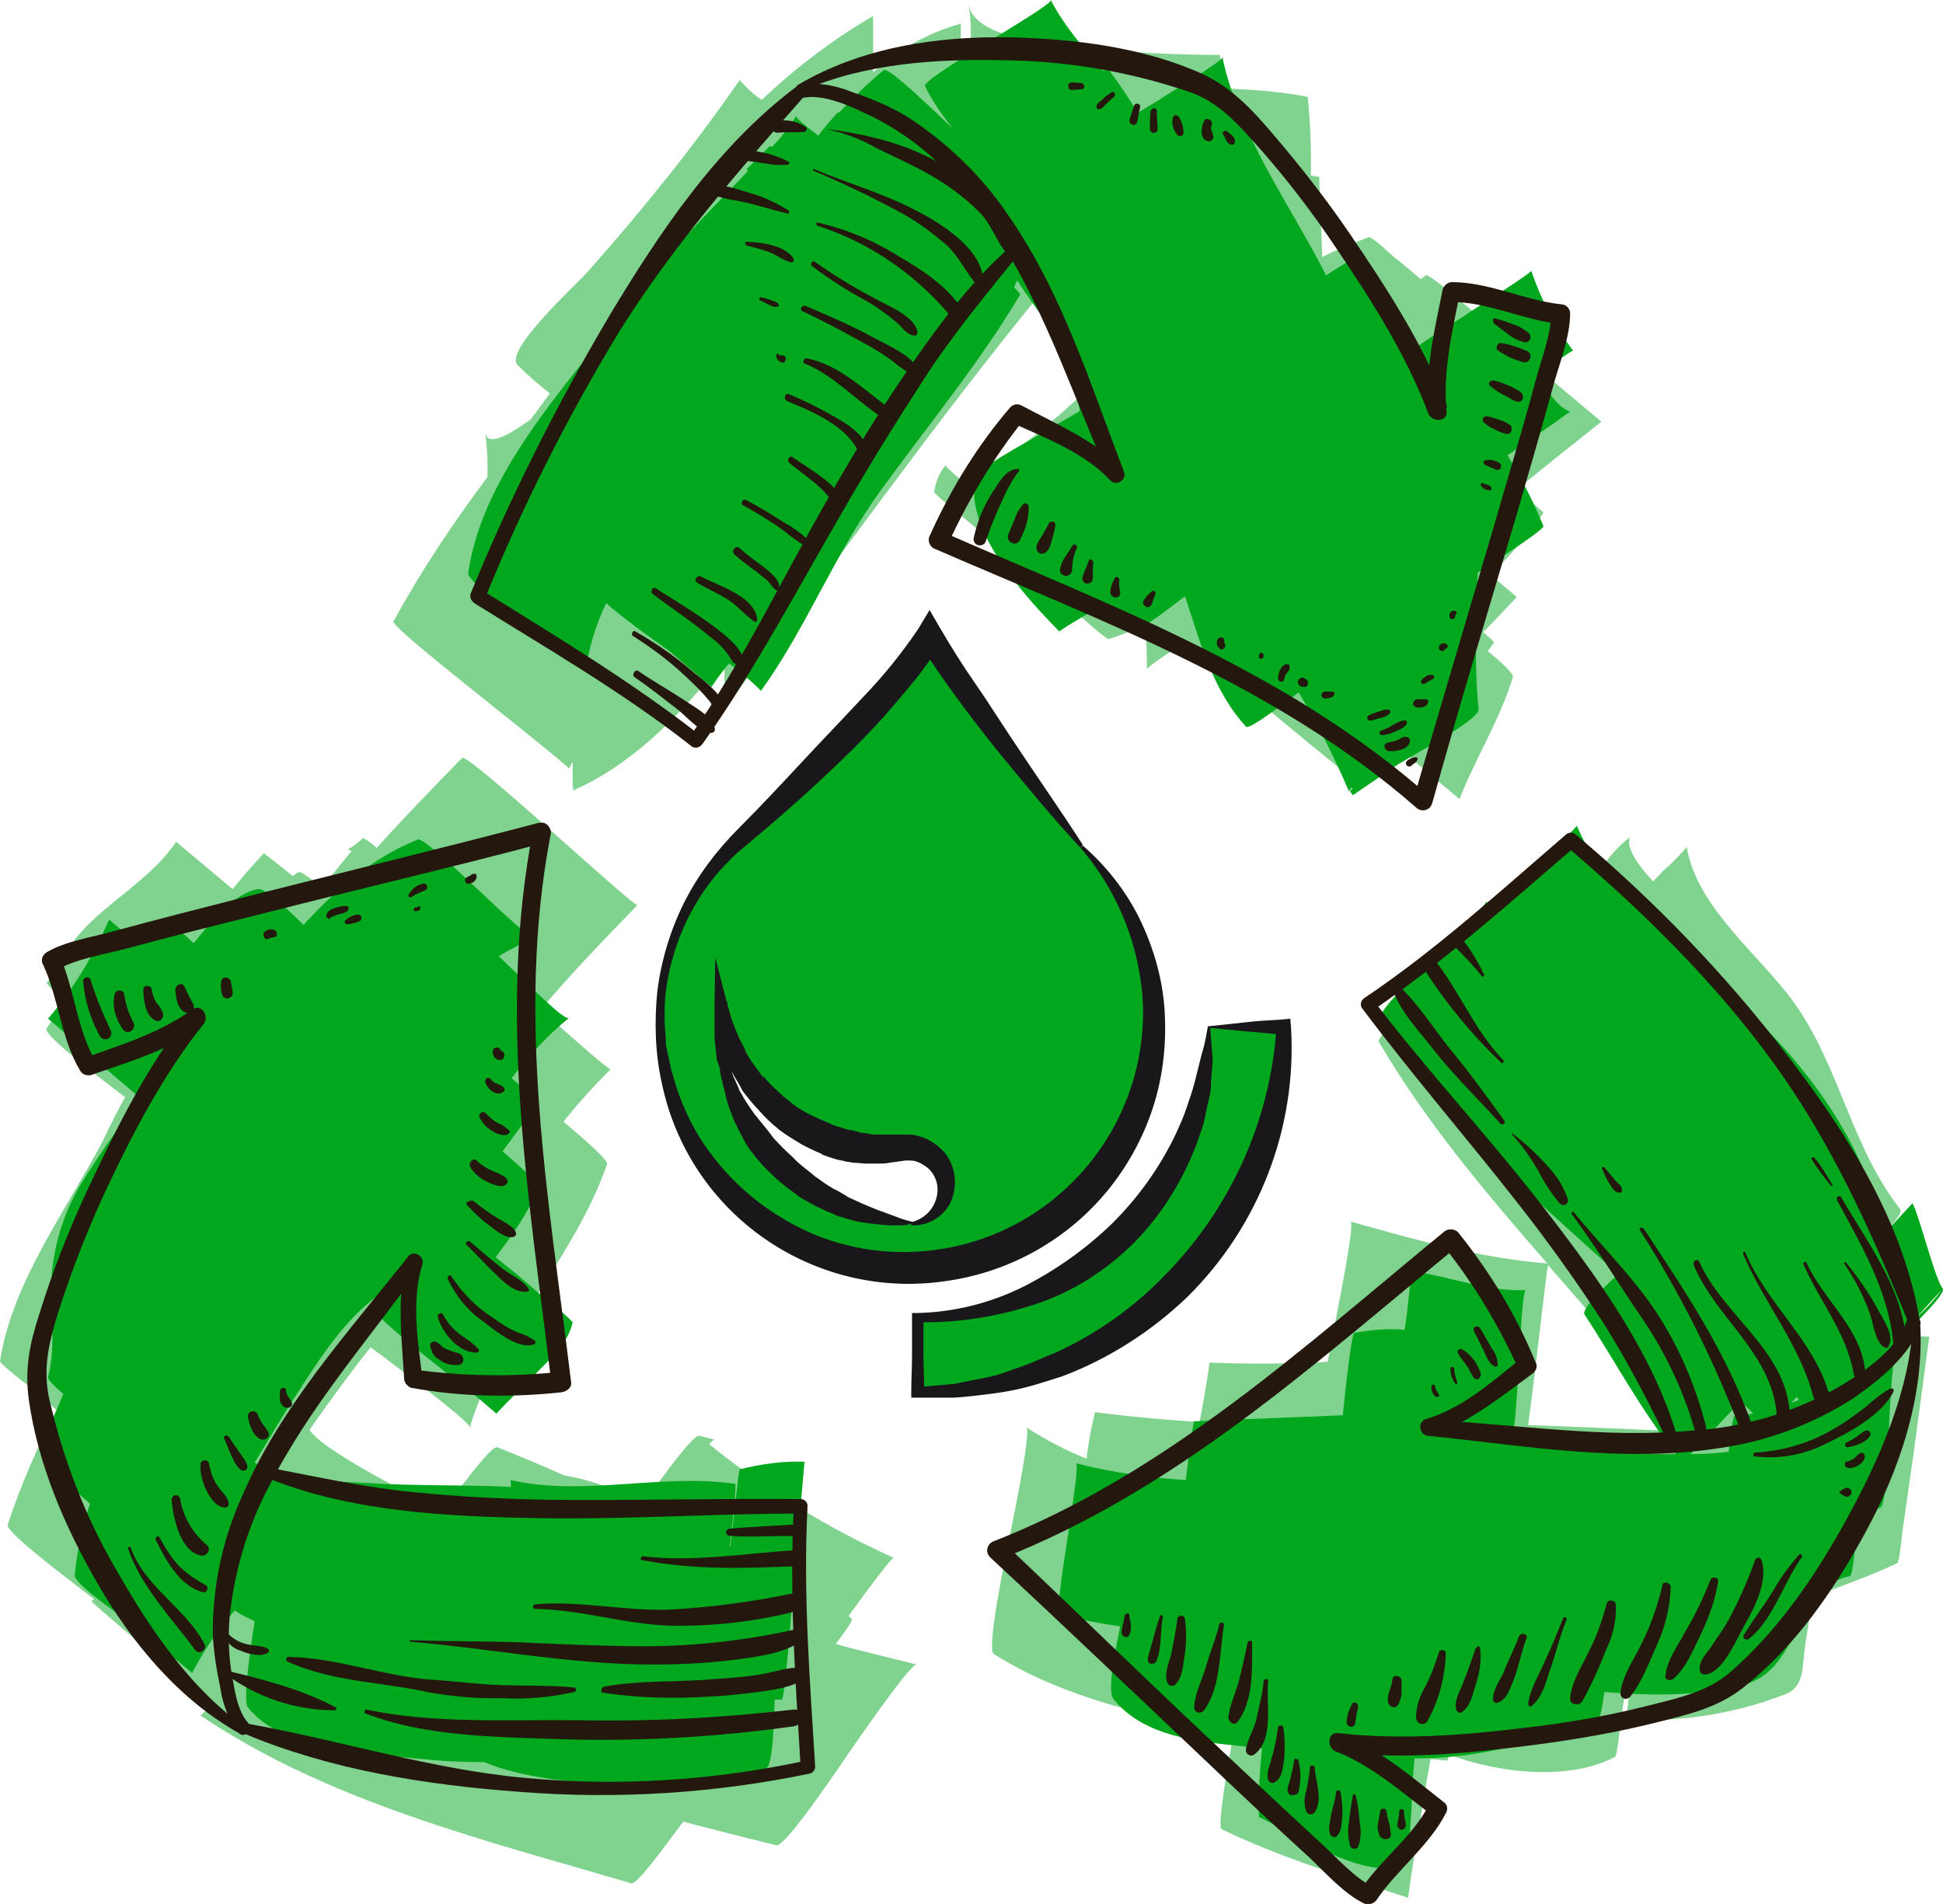 <?xml version="1.0" encoding="utf-8"?>
<!-- Generator: Adobe Illustrator 25.2.0, SVG Export Plug-In . SVG Version: 6.00 Build 0)  -->
<svg version="1.1" id="Ebene_1" xmlns="http://www.w3.org/2000/svg" xmlns:xlink="http://www.w3.org/1999/xlink" x="0px" y="0px"
	 viewBox="0 0 254.8 249.7" style="enable-background:new 0 0 254.8 249.7;" xml:space="preserve">
<style type="text/css">
	.st0{opacity:0.5;}
	.st1{fill:#01A81D;}
	.st2{fill:#1A171B;}
	.st3{fill:#24170D;}
</style>
<g>
	<g id="Capa_1">
		<g class="st0">
			<path class="st1" d="M202.3,67.1c-0.4-0.3-1.6-1.4-3.3-2.9c3.6-3.1,7.4-6,11-8.9l-6.2-5.2c-2.5-2.2-4.9-4.3-5.2-4.5
				c-0.7-0.6-11.1-9.9-11.6-9.5l-0.7,0.5c-1.1-0.9-2.2-1.9-3.4-2.8c0.1,0.1-3.1-2.9-3.4-2.7c-2.1,0.8-4.1,1.6-6.1,2.6
				c-0.2-5.1-0.4-9.8-0.4-10.4v-0.1c-0.4-0.1-0.8-0.1-1.1-0.2c0.1-3.4-0.1-6.9-0.4-10.3c-3.7-0.7-7.5-1-11.4-1.1c0-1.5,0-3-0.1-4.4
				c-5.8,0-11.7-0.3-17.5-0.9V6.1l-0.1,0.1l-0.8-0.1c-3.5-0.4-13.7-0.9-14.6-5.5c0.7,3.5,0,7.8-0.1,11.5c-0.3,0.2-0.6,0.4-0.9,0.6
				c0-0.3,0-0.6,0-1V3.1c-4.3,1.2-8.2,3.4-11.5,6.4V2.1c-5.3,3.1-10.2,6.8-14.6,11c-1.1-0.7-2-1.6-2.9-2.6
				c-6.1,8.8-12.8,17.1-19.9,25.1c-1.4,1.6-11.2,10.5-9.2,12.3c1.3,1.3,2.7,2.5,4.2,3.7l-2.5,3.4c-2.8,2-5.7,3.7-6,1.7
				c0.3,2,0.4,3.9,0.3,5.9c-4.5,6-8.7,12.3-12.3,18.9c-0.3,0.6,10.7,9.2,11.4,9.8s11.7,9.3,11.6,9.5c0.2-0.3,0.3-0.6,0.5-0.9v3.8
				c0.1-0.2,0.1-0.4,0.2-0.6c0,0.4-0.1,0.6-0.2,0.6c8.3-3.7,14.3-10.2,19.9-17.2c0,0.8,0,1.7,0,2.5c0,0,0,0.6,0.1,1.2v2.5
				c14.2-18.2,27.4-37.3,42.1-55.1c1.4-0.1,2.8-0.1,4.2-0.2c0,3.4,0,10.8,0.1,10.8c1.4,0,2.8,0,4.2,0c-6,5.6-12.2,11.6-19.5,14.9
				c-1.4-1.2-2.3-2-2.2-2.1c-0.8,1-1.3,2.2-1.5,3.5c0,0.3,3.4,3,3.3,2.9c2.7,2.3,5.4,4.6,8.1,6.9c2.7,2.3,5.4,4.5,8.1,6.8
				c-0.1-0.1,3.1,2.8,3.4,2.7c1.7-0.5,3.3-1.2,4.9-2c0,0.7,0,1.4,0,2.2c0.1,1.2,0.1,2.4,0.1,3.7c1.7-1.4,3.6-2.6,5.5-3.6
				c3.3,3.2,22.3,18.9,22.5,18.7c1.7-1.6,3.3-3.2,4.9-4.8l8.1,6.8c2.1-5.4,5.3-10.4,7-16c0.1-0.4-1.3-1.8-3.3-3.4
				c0.3-0.4,0.5-0.7,0.8-1.1c0.1-0.1-0.5-0.6-1.4-1.4c1.5-1.5,2.9-3,4.4-4.6l-3.4-2.9c2.5-2.5,4.8-5.2,6.9-8.1L202.3,67.1z"/>
			<path class="st1" d="M109.6,215.6c1.4-1.9,2.3-3.1,2.1-3.3s-0.3-0.2-0.4-0.4c2.5-3.5,5.7-7.7,5.9-7.6
				c-8.7-3.9-16.8-8.9-24.2-14.9c0.3-0.4,0.6-0.6,0.7-0.6l-2-0.5c-0.8-0.2-4.9,5.5-7.4,9c-3.2-1.9-6.7-3.2-10.3-3.8
				c-2.9-1.3-5.8-2.5-8.8-3.7c-0.6-0.2-3.4,3.3-6.6,7.7c-1.3-0.4-2.6-0.6-3.9-0.9l-0.8-0.5c-1.5-0.9-12-6.2-13.3-8.6
				c2.6-3.7,5.2-7.3,8-10.8c0.7,0.5,1.2,0.9,1.4,1c0.8,0.7,11.8,8.8,11.6,9.5c3.8-12.6,13.7-22.1,18-34.5c0.2-0.5-2.3-2.7-5.7-5.6
				c1.9-2.4,4-4.7,6.2-6.9c-0.2,0.2-4.5-3.6-9.2-7.8c4-4.7,8.3-9.2,12.7-13.7c-0.4,0.4-22.2-20-23-19.3c-3.8,3.9-7.6,7.8-11.2,11.8
				c-0.5-0.5-1.2-1-1.8-1.3c-0.6,0.6-1.3,1.1-2,1.5c0.1,0,0.2,0.1,0.5,0.2c-1.3,1.6-2.6,3.2-3.9,4.8c-1.6-1.3-2.8-2.2-3.1-2
				s-0.5,0.3-0.7,0.5c-2.2-1.8-3.8-3-3.8-3c-1.4,1.5-2.8,3.1-4.1,4.7l-7.4-6.2c-4.3,6.4-12.4,9.2-15.5,16.5c0,0.1,0,0.1,0,0.2
				c-0.5,0.6-1,1.2-1.5,1.8c0.7,0.9,1.5,1.6,2.4,2.3c-0.8,1.2-1.6,2.5-2.4,3.7c-0.4,0.7,4.8,4.8,10.3,9c-1,1.8-1.9,3.6-2.8,5.5
				C8.8,158.6,1.6,168.1,0,178.5c-0.1,0.3,3.4,3,3.3,2.9c1.4,1.2,2.7,2.3,4.1,3.5c-2.5,4.9-4.7,9.9-6.4,15.1
				c-0.3,1,9.8,8.5,11.3,9.7c-0.1,0.1-0.2,0.2-0.3,0.3s8.9,7.7,15.7,13.4c-0.4,0.6-0.9,1.1-1.4,1.6c17,11.4,37.2,16.3,56.5,22
				c0.7,0.2,4.2-4.6,6.8-8.1c4.1,1.1,8.2,2.1,12.2,3.1c1.2,0.3,8.6-10.8,9.3-11.8s8.3-12.1,9.1-11.9
				C116.7,217.4,113.1,216.6,109.6,215.6z"/>
			<path class="st1" d="M249.6,175.4l-0.8-2.1c0.9-1.1,1.5-1.9,1.4-2.2c-1.1-3-2.3-5.9-3.6-8.8c1.8-1.9,2.9-3.3,2.6-3.7
				c-6.4-8.1-8-18.9-14-27.2c-4.5-6.2-12.7-12.4-14-20.3c-1,1.1-2,2.2-3.1,3.1c-0.4,0.5-0.9,0.9-1.3,1.4c-2-2.1-3.5-4.3-3.1-5.7
				c0.1-0.2,0.3-0.3,0.5-0.4c-0.2,0.1-0.3,0.2-0.5,0.3l0,0l-0.1,0.1c-1.1,0.9-2.1,1.9-2.9,3c-2.1,2.2-4.2,4.5-6.3,6.8
				c-1.1-1.7-2.2-3.4-3.2-5.1c0.2,0.4-9.7,10.2-10.3,10.9s-10.5,10.4-10.1,11.1c6.2,10.6,14.1,19.9,22.1,29.1
				c-8.8-0.7-17.3-3.1-25.8-5.5c0.6,0.2-1.4,10.1-3,18.4c-5.2,0.3-10.4,0.3-15.5,0.1c0,0.3-0.1,0.6-0.1,0.9
				c-0.2,1.3-0.6,3.8-1.2,6.9c-4.6-0.3-9.1-0.7-13.7-1.3c-0.5,2-0.9,4.1-1.1,6.1c-2.8-1.1-5.4-2.5-7.9-4.1
				c0.7,0.5-2.1,13.8-2.3,14.8s-3,14.2-2,14.9c8.5,5.4,18.7,7.8,28.4,9.8c1,0.2,2.1,0.4,3.1,0.6c-0.8,4.1-2.2,12.3-1.6,12.6
				c7.9,3.8,16.2,6.3,24.5,9c-0.2-0.1,2.2-14,2.3-14.8c0-0.2,0.3-1.6,0.6-3.4l2.2,0.2c0.1-0.2,0.2-0.5,0.2-0.8
				c6.9,2.6,16,3.4,21.8,0.3c0.3-0.2,0.7-4.4,0.7-4.3c0.2-1.1,0.3-2.3,0.5-3.4h0.6c-0.1,0.5-0.1,1-0.2,1.4s-0.1,0.9-0.2,1.4
				c7.1,0.4,14.2-0.7,20.9-3.3c2.6-1,2.2-3.6,2.6-6.2c0.3-2.2,0.7-4.4,1.1-6.6c3.7-1.4,7.4-2.7,11-4.4c0.3-0.1,0.7-4.4,0.7-4.3
				c0.5-3.5,1-7,1.5-10.5c0.1-0.8,2-14.9,2-14.9C251.9,175.2,250.7,175.3,249.6,175.4z M200.4,186.9c1.1-8.2,2.3-19.5,2.6-21
				c6.2,7.1,12.4,14.2,17.9,21.8C214.1,187.5,207.2,187.1,200.4,186.9z"/>
		</g>
		<g>
			<path class="st1" d="M254.8,169c0-0.1,0-0.1,0-0.2C254.8,168.8,254.8,168.9,254.8,169c-0.9-0.7-3.2-9.9-4-11.2l-3.9,4.2
				c-1.9-11.9-10.5-23-19.1-30.7l-0.7,0.7c-2.1-2.7-4.4-5.3-6.8-7.8c-5-5-10.8-9.2-13.5-15.9l-5.4,5.8c-0.8,0.7-1.3,1.3-1.4,1.4
				c-0.5,0.5-2.6,2.4-4.3,4.1c-0.3-0.5-0.6-0.9-0.8-1.4c0.2,0.4-6.4,6.8-6.9,7.3s-7,6.8-6.7,7.4c7.2,13.8,19.5,23.8,30.9,34.2
				c-2.7,2.5-4.8,4.7-4.4,5.3c4,6.1,7.4,12.6,12,18.3c-8.6,0.1-17.2-1-25.9-1.9l0,0c1.4,0.2,2.7,0.3,4.1,0.3
				c1.1,0,1.3-19.9,2.1-19.9c-5.2,0.2-9.9-1.8-15-2.5c-0.2,1.9-0.4,3.7-0.6,5.6c-0.1,0.7-0.2,1.4-0.3,2.1c-2.2-0.2-4.4,0-6.6,0.4
				c-0.3,0.1-1,5.6-1.5,10.8c-6.5,0.3-13,0.5-19.5,0.8c-0.1,0-0.6,3.6-1.1,7.7c-4.9-0.3-9.7-1-14.4-2.2c0.8,0.2-3.1,19.6-2.1,19.9
				c2.6,0.6,5.2,1.1,7.9,1.5c-0.4,2.1-1.8,8.3-0.9,9.5c3.9,4.9,10.9,5.6,16.8,6.2l2.7,0.3c-0.3,3-0.5,6-0.4,9c5.2,2.4,13,8,19,6.5
				c0.7-0.2,1.1-9.2,1.1-9.9c0-0.3,0.1-2.2,0.3-4.3c8.3,0.1,17-2.3,24.1-5.3c0.3-0.1,0.5-1.4,0.8-3.4c6.2,0.5,12.4,0.6,18.4-1
				c7.4-2,6.4-12.7,13.8-14.2c0.4-0.1,0.8-4.8,1-7.7c1-0.4,2-0.9,3-1.3c0.8-0.3,1.1-9.1,1.1-9.9s0.4-9.8,0.9-10
				c-0.7,0.3-1.5,0.6-2.2,0.9c0.9-1,1.5-1.9,1.8-2.1C248.8,175.7,255.1,170.1,254.8,169z M254.6,169.2c-1,1.4-2.2,2.6-3.5,3.8
				L254.6,169.2z M235.6,183.2l0.3,0.4l-1,0.4L235.6,183.2z M227.1,185l1.1-1.2c0.6,0.5,1.2,1,1.7,1.6c-0.8,0.1-1.6,0.2-2.5,0.3
				c-0.4,1.5-0.6,3.1-0.7,4.7c-1.7,0.2-3.3,0.3-5,0.3L227.1,185z"/>
			<path class="st1" d="M105.5,191.7c-2.9-0.1-5.7,0.3-8.5,1c-0.2,1-0.3,1.9-0.4,2.9c-0.3,2.3-0.5,4.7-0.8,7v0.2h-0.1
				c0.5-4.3,0.9-8.1,0.7-8.2c-9.8-1.4-19.8,1.7-29.5-0.5c0.1,0,0.1,0.4,0.1,0.9c-6.2-0.3-12.5-0.1-18.7-0.5
				c-3.5-0.2-10.9-0.2-14.9-2.7c1.8-2.9,3.5-5.9,5.4-8.8c3-4.6,7-11.1,12.2-14l0.6,0.4c-0.6,1-1.2,2.1-1.8,3.1
				c-0.3,0.5,8.8,7.6,13.1,11l2.2,1.9c1.9-2.1,4-4,5.9-6c1.7-1.7,3.6-3.6,4.1-6c-0.7-0.7-1.4-1.4-2.2-1.9c-1.8-1.5-3.6-3.1-5.4-4.6
				l-2.5-2c2.2-3,4.4-5.9,5.6-9.4c0.1-0.2-2-2.2-4.7-4.5c1.6-2.2,3.3-4.4,4.7-6.5c0,0-1.5-1.3-3.5-3.1c2.2-2.9,4.7-5.6,7.5-7.9
				c-0.6,0.4-5.2-4.3-9.2-8.1c1.5-0.9,3.1-1.7,4.7-2.4c-0.7,0.2-7-6-7.6-6.5s-6.9-6.7-7.7-6.4c-5.8,2.3-10.7,6.5-15,11.2
				c-2-2-5.1-4.9-6-4.7c-3.4,0.7-6.2,4.4-8.4,7.1c-1.8-1.7-3.8-3.3-4.1-3.1c-1.4,0.7-2.6,1.7-3.7,2.8l-3.3-2.8c-2,4.7-4.7,9.1-8,13
				l1.2,1c2.3,2,7.5,6.6,10.9,9.4c-2.7,3.7-5.4,7.4-7.8,11.3c-2.1,3.5-3.4,7.5-3.8,11.6c-0.4,4.7,0.7,9-0.5,13.7
				c-0.1,0.3,0.8,1.2,2,2.2c-1,2.4-2,4.9-3,7.3c-0.2,0.6,1.6,2.2,4.1,4.1l-0.1,0.4c-0.1,0.3,1.1,1.4,2.5,2.6c-1,3.1-1.7,6.2-2,9.4
				c-0.1,1.2,6.8,5.8,7.6,6.5l2.6,2l5.2,4.3c1.5-2.9,3.4-5.7,5.6-8.2c0.8,0.6,1.7,1,2.6,1.4c-0.8,5.1-1.5,10.6-0.9,11.3
				c4.6,5.9,16.2,6.1,23,6.8c2.7,0.3,5.4,0.4,8,0.4c4.8,2,10.7,2.5,15.4,2.9c6.6,0.6,15.6,1.2,21.6-2.1c0.9-0.5,1-6.6,1.1-9h0.9
				c0.6,0,1.8-19.9,2.1-19.9h-0.1c0.1-0.8,0.1-1.4,0.1-1.5C104.7,201.1,105.5,191.7,105.5,191.7z"/>
			<path class="st1" d="M202,48.9c2.4-1.7,4.2-3,4.3-2.9c-2.4-3.2-4.2-6.7-5.5-10.5c0.1,0.3-7.8,5.2-8.3,5.6s-5,3.1-7.1,4.7
				c-1.9-4.4-4.6-8.4-8.1-11.8c0,0-1.4,0.8-3.4,2.1c-4.8-9.4-11.4-18.3-13.6-28.6c0.1,0.5-7.8,5.2-8.3,5.6l-2.8,1.7
				c-1.2-2-2.5-3.9-3.9-5.8c0,0-0.3,0.1-0.6,0.3c-2.5-2.9-5.1-5.8-6.9-9.3c0.4,0.7-17,10.3-16.5,11.3c1,2,2.3,3.9,3.7,5.6
				c-4-3.8-8.5-8.1-9.1-7.7c-2.1,1.7-4,3.6-5.9,5.6l-0.1-0.1c-0.9,1-1.8,2-2.6,3.1c-1.8-1.4-3-2.4-2.9-2.6c-0.9,1.5-2,2.9-3.2,4.1
				c-0.2-0.1-0.3-0.2-0.3-0.1l-3,3l0.2,0.2c-5.4,5.8-11.6,11.5-15.8,18.3c-3.2,3.5-6.2,7.1-9,10.8c-5.3,6.9-10.7,15-11.9,23.7
				c-0.1,1.1,6.8,5.9,7.6,6.5s7.8,5.5,7.8,6.4c0.4-3.1,1.3-6.1,2.7-9c1.9,1.7,5.3,4.2,8.3,6.3l5.5,4.7c0.7-1.1,1.5-2.1,2.3-3.1
				c1.5,1.1,2.9,2.3,4.2,3.6c5.9-8.2,9.6-17.8,15.5-26c6.2-8.6,13.1-16.9,18.5-26c0,0-0.3-0.4-0.8-0.9c0.1-0.3,0.2-0.6,0.4-0.9
				c2.3,3.5,4.8,6.8,7.4,10.1c-0.6,0.5-0.9,0.8-0.9,0.9c0.8,2,1.4,4,1.7,6.1c-2.1,1.3-4.8,2.7-5.5,3.2c-1.2,0.8-7.9,4.2-8.2,5.7
				c-1.4,6.9,6.6,15.5,11,20l0.3-0.2c0.7-0.5,2.8-1.7,5.2-3.2c1.1,1.4,2.5,2.5,4,3.4c0.6,0.3,4.8-2.9,7-4.6c2,6,3.6,12.3,8,17.1
				c0.3,0.4,3.5-1.9,6.9-4.5c2.5,4.2,4.7,8.5,6.6,13c0-0.1,0.1-0.2,0.4-0.5c0,0.1,0,0.1,0,0.2l-0.3,0.2c0.1,0.2,0.3,0.4,0.4,0.6
				l6-4.1c4.8-2.8,10.6-6,10.5-7.2c-0.6-5.8-0.3-11.9-0.1-17.9c4.3-2.8,8.7-5.7,8.6-6.1c-1.3-3.2-2.9-6.3-4.7-9.3
				c1.9-1.3,3.9-2.7,5.8-4c-0.1,0.1,2.3-1.7,2.4-1.7C203.8,53.1,202.8,51,202,48.9z"/>
		</g>
		<g id="Tropfen_Schwarz">
			<path class="st1" d="M141.8,111.1c0,0-13.8-17.6-19.9-27.7c-4.6,8.3-25.9,27.7-25.9,27.7c-12.7,12.6-12.7,33.1-0.1,45.8
				c12.6,12.7,33.1,12.7,45.8,0.1S154.5,123.8,141.8,111.1C141.9,111.1,141.8,111.1,141.8,111.1 M119.5,160.3c-0.4,0-0.9,0-1.3-0.1
				l-1.6-0.3l-0.9-0.2l-1.3-0.3c-1-0.2-1.9-0.5-2.8-0.9c-0.5-0.2-1-0.4-1.5-0.6l-1.6-0.8c-1.1-0.6-2.1-1.2-3.2-1.9
				c-1.1-0.8-2.1-1.6-3-2.5c-1-0.9-1.9-1.8-2.7-2.8c-0.8-1-1.5-2.1-2.1-3.2c-0.6-1.1-1.2-2.2-1.6-3.3c-0.4-1.1-0.7-2.1-1-3.2
				c-0.1-0.5-0.2-1-0.3-1.5s-0.1-1-0.2-1.4c-0.1-0.8-0.2-1.7-0.2-2.5c-0.1-0.6-0.1-1.3,0-1.9c0.1-1,0.1-1.6,0.1-1.6l0.3,1.6
				c0.1,0.6,0.2,1.2,0.4,1.8c0.2,0.8,0.4,1.5,0.8,2.2c0.2,0.4,0.3,0.8,0.5,1.2s0.4,0.8,0.7,1.2c0.5,0.9,1,1.7,1.6,2.6
				c0.6,0.8,1.3,1.6,2.1,2.4c0.7,0.8,1.6,1.5,2.4,2.1c0.9,0.6,1.7,1.2,2.7,1.7c0.9,0.5,1.8,0.9,2.7,1.2c0.9,0.3,1.7,0.5,2.6,0.7
				c0.4,0.1,0.8,0.2,1.2,0.2l1.2,0.1c0.6,0.1,1.2,0.1,1.9,0h0.7l0.9-0.1l1.6-0.1c2.7-0.5,5.3,1.4,5.8,4.1c0.5,2.7-1.4,5.3-4.1,5.8
				C120,160.3,119.7,160.3,119.5,160.3"/>
			<path class="st2" d="M141.7,111.2c-3.9-4.2-7.5-8.6-11.1-13c-3.6-4.5-7-9.1-10.1-13.9l2.9-0.1c-0.6,0.9-1.1,1.9-1.7,2.7
				s-1.2,1.7-1.9,2.5c-1.3,1.6-2.6,3.1-3.9,4.6c-2.7,3-5.6,5.8-8.5,8.5s-5.9,5.3-9,7.9c-0.8,0.7-1.6,1.3-2.2,1.9
				c-0.7,0.7-1.4,1.4-2,2.1c-3.8,4.4-6.2,10-6.9,15.8c-0.2,1.9-0.2,3.9,0,5.8c0,0.5,0,1,0.1,1.4l0.3,1.4l0.3,1.4l0.4,1.4
				c1.1,3.7,2.8,7.2,5.2,10.2c2.3,3,5.2,5.6,8.4,7.6c6.4,4.1,14,5.6,21.5,4.4c15.4-2.5,26.6-15.9,26.4-31.5
				C149.7,124.7,146.8,117.1,141.7,111.2l0.3-0.3c3.1,2.7,5.6,5.9,7.4,9.5c1.8,3.7,3,7.7,3.3,11.8c0.3,4.2-0.1,8.4-1.3,12.4
				c-1.2,4-3.2,7.8-5.8,11.1c-5.3,6.7-13,11.1-21.5,12.3c-17.3,2.6-33.7-8.7-37.3-25.9c-0.9-4-1-8.1-0.6-12.1c0.5-4,1.7-8,3.5-11.6
				c1.8-3.6,4.3-6.9,7.2-9.8c2.8-2.8,5.5-5.7,8.2-8.6s5.4-5.7,8.1-8.6c2.7-2.8,5.1-5.8,7.2-8.9l1.5-2.5l1.4,2.4
				c1.4,2.4,2.9,4.8,4.5,7.1s3.1,4.7,4.7,7.1c3.1,4.7,6.4,9.4,9.5,14.2L141.7,111.2z"/>
			<path class="st2" d="M119.5,160.5c-0.4,0.1-0.9,0.2-1.3,0.2H117c-0.8,0-1.7-0.1-2.5-0.2s-1.7-0.2-2.5-0.4l-2.4-0.7l-0.1-0.1
				l-1.2-0.5l-0.6-0.3l-0.7-0.3c-0.9-0.5-1.7-0.9-2.4-1.4l0,0l-0.1-0.1c-1.1-0.8-2.2-1.6-3.2-2.6l0.1,0.1c-1-0.9-2-2-2.8-3.1
				l-0.1-0.1c-0.8-1.1-1.4-2.3-2-3.6v0.1c-0.5-1.2-1-2.4-1.3-3.6v-0.1l-0.6-2.4c-0.1-0.4-0.2-0.9-0.2-1.3L94,139v-0.1
				c-0.1-0.6-0.1-1.2-0.2-1.8s-0.1-1.3-0.1-1.9v-1.9v-1.9l0.1-5.8l1.5,5.8l0.5,1.8c0.3,1.1,0.8,2.1,1.2,3.1c0.3,0.5,0.6,1.1,0.8,1.6
				l-0.1-0.1l0.6,1l0.3,0.5c0.1,0.1,0.2,0.2,0.3,0.4c0.4,0.5,0.8,1.1,1.3,1.8L100,141c0.6,0.8,1.3,1.5,2,2.1l0.1,0.1
				c0.7,0.7,1.5,1.3,2.3,1.9l-0.2-0.1c0.8,0.5,1.6,1,2.5,1.4l0,0l0.2,0.1c0.6,0.3,1.4,0.6,2.5,1.1l-0.3-0.1c1,0.3,1.8,0.6,2.3,0.7
				h0.2l1.2,0.3h-0.2c0.5,0.1,1,0.1,1.4,0.2c0.4,0.1,0.7,0.1,1.1,0.1c0.6,0,0.9,0,1.3,0h1.3h0.7c0.3,0,0.6,0,0.9,0
				c0.6,0,1.2,0.2,1.8,0.4c1.1,0.4,2.1,1.2,2.9,2.1c1.4,1.9,1.6,4.4,0.6,6.5c-1,1.9-3,3-5.1,2.9v-0.4c1.6-0.4,2.9-1.6,3.3-3.2
				c0.4-1.4,0-2.9-1.1-3.9c-0.5-0.4-1-0.7-1.6-0.9c-0.3-0.1-0.6-0.1-0.9-0.1c-0.2,0-0.3,0-0.5,0l-0.7,0.1l-1.4,0.2
				c-0.4,0.1-1.1,0.1-1.4,0.1c-0.6,0-1.1,0-1.7,0l-1.3-0.1h-0.1H112l-1.3-0.2h0.2c-0.6-0.1-1.1-0.2-1.7-0.4l-1.2-0.4l-0.2-0.1
				l-0.1-0.1c-1-0.4-2-0.9-2.9-1.4l0.2,0.1c-1-0.6-2-1.2-2.9-1.9l-0.1-0.1l0,0c-0.9-0.7-1.7-1.5-2.5-2.4l0.1,0.1
				c-0.8-0.8-1.5-1.7-2.2-2.6l-0.1-0.2l0,0c-0.3-0.6-0.7-1.2-1.1-1.9c-0.1-0.2-0.2-0.4-0.3-0.6l-0.2-0.5l-0.4-1l-0.1-0.1
				c-0.2-0.6-0.3-1.1-0.5-1.7c-0.2-0.6-0.3-1.2-0.4-1.9c-0.1-0.6-0.2-1.3-0.3-1.9c0-0.6-0.1-1.2-0.2-1.8l1.6-0.1
				c-0.1,0.6-0.2,1.2-0.2,1.9s-0.1,1.2-0.1,1.8c0,0.6,0,1.2,0.1,1.8l0.3,1.9v-0.1l0.3,1.2c0.1,0.4,0.2,0.8,0.3,1.1
				c0.3,0.7,0.7,1.5,1,2.3v-0.1c0.5,1,1.2,2,1.9,3l0.1,0.1c0.7,0.9,1.5,1.8,2.3,2.9l-0.1-0.1c0.9,1,1.8,1.9,2.6,2.6l0.1,0.1l0,0
				c0.7,0.8,1.7,1.5,2.8,2.4l-0.2-0.1c0.8,0.5,1.5,1.1,2.2,1.5c0.2,0.1,0.3,0.2,0.5,0.3l0.6,0.3l1.2,0.7h-0.1l2.2,1
				c0.7,0.3,1.4,0.6,2.2,0.9c0.4,0.1,0.8,0.3,1.1,0.4l1.1,0.4c0.7,0.3,1.5,0.5,2.3,0.7L119.5,160.5z"/>
			<path class="st1" d="M158.6,134.7c0,21.1-17.1,38.2-38.2,38.2l0,0v9.7c26.5,0,48-21.5,48-47.9H158.6z"/>
			<path class="st2" d="M158.7,134.8c0.1,1.3,0.2,2.6,0.3,3.7s-0.2,2.5-0.2,3.8s-0.5,2.5-0.7,3.8s-0.7,2.5-1.1,3.7
				c-1.8,4.9-4.6,9.4-8.2,13.1c-3.7,3.7-8.2,6.6-13.2,8.2c-4.9,1.6-10,2.4-15.1,2.3l0.6-0.6c0,1.6,0,3.2,0,4.9s0.1,3.2,0.1,4.9
				l-0.7-0.7l4.6-0.4c1.5-0.3,3-0.6,4.5-0.9s2.9-0.9,4.4-1.4s2.8-1.2,4.2-1.7c5.5-2.5,10.5-6,14.7-10.4c8.5-8.7,13.7-20.2,14.5-32.4
				l1,1c-1.5-0.1-3-0.3-4.6-0.4L158.7,134.8z M158.4,134.6l4.7-0.5c1.6-0.2,3.4-0.3,5.1-0.4l1-0.1l0.1,1.1
				c0.8,13.2-4.2,26.1-13.6,35.4c-4.7,4.5-10.3,8.1-16.4,10.4c-1.6,0.5-3.1,1-4.6,1.4s-3.2,0.7-4.8,0.9s-3.2,0.4-4.8,0.5h-4.8h-0.8
				v-0.7c0-1.6,0.1-3.2,0.1-4.9s0-3.2,0-4.9v-0.6h0.6c4.9-0.1,9.7-1.3,14.1-3.5c4.3-2.2,8.2-5,11.6-8.3c3.4-3.4,6.2-7.3,8.3-11.7
				c0.5-1.1,1-2.2,1.4-3.4s0.8-2.3,1.1-3.5l0.9-3.6C158,137,158.2,135.7,158.4,134.6L158.4,134.6z"/>
		</g>
		<path class="st3" d="M105,12c8.3-3.7,17.7-4.3,26.7-4.1c8.3,0.1,16.5,1.5,24.4,4.2c4,1.4,6.6,4.6,9.3,7.6c3.5,4,6.8,8.3,9.8,12.8
			c4.6,6.8,9.2,14,12.1,21.7c0.4,1.2,2.6,1.2,2.4-0.3c-0.5-5,0.7-10.3,1.7-15.2l-1.1,0.9c4.9,0,9.5,2.4,14.3,2.9l-1.2-1.2
			c0,2.6-1.4,6.2-2.1,8.9c-1.6,6-3.4,11.9-5.1,17.8c-3.6,12.3-7.3,24.7-10.9,37l2.1-0.6C168.8,88,146,79.6,123.7,69.8l0.5,1.8
			c2.7-5.9,6-11.5,10.1-16.6l-1.7,0.4c4.4,2,9.7,4,13,7.6c0.7,0.8,2.2,0,1.8-1.1c-4.4-11.5-8.1-23.5-15.2-33.7
			c-3.5-5.2-8.1-9.6-13.4-13c-2.2-1.3-4.6-2.3-7-3.1c-2.1-0.9-4.5-1.3-6.8-1.1c-1.2,0.2-0.7,2,0.5,1.8c2.3-0.4,5.3,0.8,7.4,1.8
			c2.3,1,4.5,2.3,6.6,3.8c4.9,3.6,8.7,8.4,11.9,13.5c6,9.6,9.5,20.5,14.1,30.8l1.7-1.3c-3.6-3.6-8.7-5.8-13.2-8.2
			c-0.5-0.3-1.1-0.2-1.5,0.2c-4.3,5-7.8,10.7-10.5,16.7c-0.4,0.6-0.2,1.4,0.4,1.8c22.1,9.6,44.9,17.9,63.3,34c0.5,0.5,1.3,0.5,1.8,0
			c0.1-0.1,0.2-0.3,0.3-0.5c3.5-12.6,7.3-25.1,11-37.6c1.7-5.9,3.4-11.7,5-17.6c0.8-2.8,2.1-6.1,2.1-9.1c0-0.7-0.6-1.2-1.2-1.2
			c-4.8-0.5-9.4-2.9-14.3-2.9c-0.5,0-1,0.4-1.2,0.9c-1,5.1-2.4,10.6-1.8,15.8l2.4-0.3c-3.1-8.2-8-15.7-12.9-22.9
			c-3-4.4-6.3-8.6-9.7-12.6c-2.8-3.3-5.5-6.3-9.5-8.2c-7.8-3.5-16.7-4.6-25.2-4.8c-9.5-0.2-19.5,1.3-27.8,6.2
			C104.1,11.5,104.5,12.2,105,12L105,12z"/>
		<path class="st3" d="M104.4,11.4c-10.4,7.8-18,19.2-24.6,30.2c-6.9,11.7-13,23.8-18.1,36.3c-0.1,0.5,0.1,0.9,0.5,1.2
			c9.6,6,19.5,11.7,28.4,18.7c0.4,0.4,1.1,0.3,1.4-0.1c0,0,0-0.1,0.1-0.1c6.9-9.7,12.5-20.4,18.5-30.7c3.4-5.9,7-11.7,10.7-17.4
			s8.1-11,12.4-16.3c0.3-0.3,0.3-0.7,0-1c-0.3-0.3-0.7-0.3-1,0c-4.9,4.2-8.9,9.5-12.6,14.8c-4.1,5.8-7.8,11.9-11.3,18
			c-6.1,10.6-11.3,21.7-18.4,31.7l1.5-0.2c-9.1-7.1-18.9-13-28.7-19.1l0.4,1.1c4.9-12.1,10.8-23.8,17.6-35
			c7-11.2,15.5-20.9,24.2-30.8c0.6-0.6-0.2-1.8-1-1.2L104.4,11.4z"/>
		<path class="st3" d="M250.9,173.3c-0.5,9.3-4.5,18.3-9,26.4c-3.9,7.1-8.8,14.2-15,19.6c-3.1,2.7-7.3,3.5-11.2,4.5
			c-5.2,1.3-10.5,2.2-15.8,2.8c-8,1-16.4,1.6-24.4,0.7c-1.5-0.2-1.5,2-0.3,2.4c4.6,1.8,8.6,5.3,12.5,8.3c-0.1-0.5-0.1-1-0.2-1.5
			c-2.2,4.4-6.5,7.4-9.1,11.4l1.7-0.4c-2.6-1.3-4.9-4-7-5.9c-4.6-4.2-9-8.4-13.5-12.6c-9.4-8.8-18.6-17.8-27.9-26.6
			c-0.2,0.7-0.4,1.4-0.6,2.1c23.1-9,41.2-25.6,60.1-41.1h-1.9c4,5,7.3,10.5,9.9,16.3c0.1-0.5,0.1-1,0.2-1.5c-3.7,3-7.8,6.6-12.4,7.9
			c-0.6,0.2-0.9,0.8-0.7,1.4c0.1,0.4,0.5,0.8,1,0.8c12.7,1.3,25.5,3.6,38.3,1.6c6.2-0.9,12.1-3.1,17.4-6.5c3.2-2.2,7.6-5.7,8.8-9.6
			c0.4-1.1-1.4-1.6-1.8-0.5c-1.3,3.9-6.2,7.1-9.6,9c-5.7,3.1-11.9,4.9-18.3,5.3c-11.6,1.1-23.2-0.8-34.8-1.4
			c0.1,0.7,0.2,1.4,0.3,2.1c4.9-1.6,9.2-5.1,13.3-8.1c0.6-0.4,0.8-1.1,0.4-1.7c-2.5-6.1-6-11.8-10.1-16.9c-0.5-0.5-1.4-0.5-1.9,0
			c-18.5,15.2-36.3,31.6-58.9,40.5c-0.7,0.2-1.1,0.9-0.9,1.6c0.1,0.2,0.2,0.4,0.3,0.5c9.6,8.9,19,17.9,28.5,26.9
			c4.4,4.2,8.9,8.4,13.4,12.5c2.1,2,4.5,4.7,7.1,6c0.6,0.3,1.3,0.1,1.7-0.4c2.7-4,6.9-7.1,9.1-11.4c0.3-0.5,0.2-1.1-0.2-1.4
			c-4.2-3.3-8.5-7-13.5-9l-0.3,2.4c8.6,1,17.4,0.1,25.9-1c5.3-0.7,10.5-1.6,15.7-2.9c4-1,8-1.9,11.3-4.5c6.8-5.3,11.9-12.7,16-20.2
			c4.6-8.4,7.9-18.1,7.3-27.8c0-0.2-0.3-0.4-0.5-0.4C251.1,172.9,250.9,173,250.9,173.3L250.9,173.3z"/>
		<path class="st3" d="M251.7,172.9c-2.2-12.8-9.6-24.5-17.4-34.6c-8.1-10.6-17.4-20.2-27.6-28.8c-0.4-0.4-1-0.4-1.4,0
			c-8.6,7.4-17,15.1-26.4,21.4c-0.4,0.3-0.6,0.8-0.3,1.3c6.6,8.8,13.8,17.1,20.6,25.8c4,5.1,7.7,10.3,11.2,15.7
			c3.2,5.2,6.1,10.6,8.6,16.1c0.3,0.7,1.4,0.2,1.2-0.5c-3.1-11.4-10.7-21.8-17.9-31.1s-15.1-17.7-22.1-26.9l-0.3,1.3
			c9.5-6.5,18.1-14.2,26.8-21.7h-1.4c10,8.5,19.5,17.8,27.2,28.4s12.8,22,17.7,34c0.1,0.4,0.6,0.6,1,0.5
			C251.6,173.7,251.8,173.3,251.7,172.9L251.7,172.9z"/>
		<path class="st3" d="M32.1,226.5c-7.3-5.2-12.5-13-16.9-20.7c-4.1-7-7-14.7-8.8-22.6c-0.8-4.1,0.1-7.4,1.3-11.3
			c1.7-5.3,3.7-10.4,6-15.4c3.6-7.7,7.7-15.6,13-22.2c0.8-1-0.3-2.8-1.5-1.9c-4.1,3-9.2,4.6-14,6.3l1.4,0.6
			c-2.5-4.2-2.8-9.4-4.7-13.8c-0.1,0.6-0.3,1.1-0.4,1.7c2.3-1.4,6-2,8.7-2.7c5.9-1.6,11.9-3.1,17.9-4.6c12.5-3.2,25-6.1,37.4-9.4
			l-1.6-1.6c-4.7,24.3-0.5,48.3,2.4,72.4l1.3-1.4c-6.4,0.7-13,0.6-19.4-0.3c0.4,0.4,0.8,0.8,1.2,1.2c-0.6-4.8-1.5-10.3,0-15
			c0.3-1-1.1-1.9-1.8-1.1c-7.9,10-16.7,19.6-21.8,31.4c-2.6,5.7-3.9,11.8-3.9,18.1c0.1,2.4,0.5,4.8,1,7.2c0.3,2.1,1.1,4.1,2.3,5.8
			c0.8,0.9,2.1-0.4,1.3-1.3c-1.4-1.6-1.7-4.2-2.1-6.3c-0.4-2.4-0.5-4.9-0.3-7.4c0.6-6.1,2.4-12.1,5.3-17.5
			c5.3-10.4,13.1-19.2,19.9-28.7l-2-0.8c-1.3,5-0.6,10.5-0.3,15.6c0,0.5,0.4,1,0.9,1.2c6.5,1.2,13.1,1.3,19.7,0.6
			c0.7-0.1,1.4-0.6,1.3-1.3c-2.9-23.9-7.3-47.8-2.7-71.8c0.2-0.7-0.3-1.4-0.9-1.6c-0.2,0-0.4,0-0.6,0c-12.6,3.3-25.3,6.4-38,9.6
			c-5.9,1.5-11.8,3-17.7,4.6c-2.8,0.8-6.4,1.3-8.9,2.8c-0.6,0.4-0.8,1.1-0.4,1.7c2,4.4,2.3,9.6,4.8,13.8c0.3,0.5,0.8,0.7,1.4,0.6
			c4.9-1.7,10.3-3.3,14.6-6.4l-1.5-1.9c-5.7,7-9.8,15.4-13.6,23.5c-2.4,5.2-4.5,10.5-6.2,16c-1.3,4-2,7.3-1.4,11.5
			c1.2,8.4,4.7,16.5,8.9,23.8c4.6,8,10.8,15.5,19,20c0.2,0.1,0.5,0,0.6-0.2C32.4,226.8,32.3,226.6,32.1,226.5L32.1,226.5z"/>
		<path class="st3" d="M31.9,227.3c11.3,4.8,24,6.8,36.3,7.7c12.7,1,25.5,0.2,38-2.4c0.4-0.1,0.7-0.5,0.7-0.9
			c-0.7-11.4-1.6-22.8-1-34.2c0-0.5-0.4-0.9-0.9-0.9c-10.9-0.1-21.8,0.2-32.7,0.1c-6-0.1-12-0.4-18-1c-6.4-0.6-12.6-2-18.9-3.2
			c-0.4-0.1-0.7,0.2-0.8,0.5c-0.1,0.3,0.1,0.7,0.4,0.8c11,4.5,23.8,5.1,35.6,5.3c11.5,0.2,23-0.6,34.4-0.6l-0.9-0.9
			c-0.6,11.4,0.2,22.8,0.9,34.2l0.7-0.9c-12,2.6-24.3,3.4-36.5,2.3c-12.5-1.1-24.3-4.9-36.5-7.1C31.7,225.7,31,226.9,31.9,227.3
			L31.9,227.3z"/>
		<path class="st3" d="M108.3,16.9c2.3,0.5,4.5,1.3,6.6,2.5c2.4,1.2,4.7,2.2,7,3.5c2.3,1.3,4.5,2.9,6.4,4.8c1.7,1.6,2.3,3.9,3.7,5.5
			c0.2,0.2,0.6,0.3,0.8,0c0.1-0.1,0.2-0.2,0.2-0.3c0.5-1.9-1.1-4-2.2-5.4c-1.8-2.1-3.9-3.9-6.2-5.3C119.5,19,114.3,17.7,108.3,16.9
			L108.3,16.9L108.3,16.9z"/>
		<path class="st3" d="M106.7,22.4c4,1.7,8,3.6,11.8,5.7c2,1.1,3.8,2.5,5.6,4c1.6,1.5,2.4,3.3,3.7,4.9c0.3,0.2,0.7,0.2,0.9,0
			c0.1-0.1,0.2-0.3,0.2-0.4c-0.2-4-5.5-7.3-8.6-8.9c-4.3-2.3-9-3.6-13.5-5.5C106.6,22.1,106.5,22.4,106.7,22.4L106.7,22.4z"/>
		<path class="st3" d="M107.2,29.6c6.8,2.2,12.8,6.3,17.4,11.8c0.7,0.8,2-0.2,1.4-1.1c-2-2.9-5.1-4.9-8-6.6
			c-3.3-2.1-6.9-3.6-10.7-4.5c-0.1,0-0.3,0-0.3,0.2C107.1,29.4,107.1,29.6,107.2,29.6L107.2,29.6z"/>
		<path class="st3" d="M106.5,34.9c2.2,1.7,4.6,3.2,7,4.5c1.4,0.8,2.8,1.8,4.1,2.9c0.8,0.7,1.2,1.5,2.2,1.7c0.2,0.1,0.5-0.1,0.5-0.3
			c0-0.1,0-0.1,0-0.2c-0.3-1.9-3.6-3.3-5.1-4.1c-2.9-1.5-5.7-3.2-8.4-5.1C106.6,34.1,106.1,34.7,106.5,34.9L106.5,34.9z"/>
		<path class="st3" d="M105.2,40.8c2.8,1.3,5.4,2.7,8.1,4.2c1.3,0.7,2.6,1.5,3.8,2.4c0.8,0.7,1.7,1.3,2.7,1.8
			c0.4,0.2,0.8-0.4,0.6-0.8c-1-1.9-4-3.1-5.8-4.1c-2.9-1.6-6-2.9-9-4.2C105.2,40,104.8,40.6,105.2,40.8L105.2,40.8z"/>
		<path class="st3" d="M105.6,47.7c4,1.7,6.7,4.9,10.3,7.2c0.8,0.5,1.5-0.7,0.8-1.3c-3.3-2.4-6.7-5.8-10.9-6.6
			c-0.2,0-0.4,0.1-0.4,0.3C105.3,47.5,105.4,47.7,105.6,47.7z"/>
		<path class="st3" d="M103.2,52.6c3.2,1.3,7.7,3.2,9.3,6.5c0.3,0.7,1.5,0.2,1.2-0.5c-0.7-1.8-2.6-3-4.2-3.9c-1.9-1.1-3.9-2.1-6-3
			C102.9,51.5,102.7,52.3,103.2,52.6L103.2,52.6z"/>
		<path class="st3" d="M103.5,60.7c1.1,0.9,2.2,1.7,3.3,2.6c0.5,0.4,1,0.9,1.4,1.3s0.8,1.1,1.5,1.5c0.2,0.1,0.5,0,0.6-0.2
			c0.1-0.1,0.1-0.2,0-0.3c-0.2-1.2-1.6-2.3-2.5-3c-1.2-0.9-2.5-1.7-3.8-2.6C103.6,59.6,103.1,60.3,103.5,60.7L103.5,60.7z"/>
		<path class="st3" d="M97.5,66.3c1.5,0.8,2.9,1.7,4.3,2.6s2.7,2.3,4.3,2.9c0.2,0,0.3-0.1,0.4-0.2c0-0.1,0-0.2,0-0.2
			c-1-1.2-2.3-2.1-3.7-2.9c-1.6-1-3.2-2-4.9-2.9c-0.2-0.1-0.5-0.1-0.6,0.2S97.3,66.2,97.5,66.3z"/>
		<path class="st3" d="M96.3,72.7c0.9,0.8,1.8,1.5,2.8,2.2c0.5,0.4,1,0.8,1.5,1.2c0.4,0.4,0.7,1,1.2,1.3c0.2,0.1,0.4,0,0.4-0.1
			c0,0,0-0.1,0-0.2c0.1-1.1-1.3-2.1-2-2.7c-1.1-0.8-2.2-1.6-3.2-2.5C96.6,71.4,95.8,72.2,96.3,72.7L96.3,72.7z"/>
		<path class="st3" d="M91.4,76.4c1.3,0.8,2.7,1.4,4,2.2s2.2,2,3.5,2.9c0.1,0.1,0.3,0,0.4-0.1c0,0,0-0.1,0-0.1
			c-0.2-3.1-5.2-4.5-7.4-5.7c-0.2-0.1-0.5,0-0.6,0.2C91.1,76,91.2,76.2,91.4,76.4L91.4,76.4z"/>
		<path class="st3" d="M85.6,77.9c2.5,1.9,5.1,3.6,7.5,5.6c1.1,0.8,2.1,1.8,2.8,3c0.2,0.4,0.7,0.9,1.2,0.5c2.2-2.2-9.7-8.8-11-9.8
			C85.6,76.8,85.2,77.6,85.6,77.9L85.6,77.9z"/>
		<path class="st3" d="M83,83.4c2.5,1.6,4.8,3.3,6.9,5.3c1.1,1,2.2,2.1,3.1,3.2c0.5,0.6,0.7,1.3,1.4,1.7c0.2,0.1,0.3,0,0.4-0.1
			c1-1.7-2.7-4.4-3.7-5.2c-2.4-2.1-5-3.9-7.8-5.5C83,82.6,82.7,83.2,83,83.4z"/>
		<path class="st3" d="M83.2,88.8c1.9,1.3,3.8,2.8,5.6,4.2c1.3,1,2.7,2.8,4.3,3.1c0.4,0.1,0.8-0.2,0.6-0.7c-0.5-1.6-2.7-2.7-4-3.6
			c-2-1.3-4.1-2.5-6-3.8C83.3,87.7,82.8,88.5,83.2,88.8L83.2,88.8z"/>
		<path class="st3" d="M105.6,16.6c-1.1-0.7-2.5-1-3.8-0.7c-0.9,0.1-0.7,1.6,0.2,1.5c1.1-0.1,2.3,0,3.4-0.1c0.2,0,0.4-0.2,0.4-0.4
			C105.8,16.8,105.7,16.7,105.6,16.6z"/>
		<path class="st3" d="M103.4,21.2c-2.1-1.1-4.5-1.6-6.9-1.5c-0.6,0.1-0.6,1.1,0,1.2c1.2,0.2,2.4,0.3,3.6,0.5
			c1.1,0.2,2.1,0.3,3.2,0.2c0.1,0,0.2-0.2,0.2-0.3C103.5,21.3,103.5,21.3,103.4,21.2z"/>
		<path class="st3" d="M103.4,27.6c-1.6-1-3.3-1.8-5.1-2.3c-1.6-0.5-3.5-1.2-5.2-0.9c-0.3,0.1-0.4,0.4-0.3,0.6
			c0,0.1,0.1,0.2,0.2,0.3c1.5,0.8,3.3,0.9,5,1.3s3.5,1,5.3,1.4c0.1,0,0.2,0,0.2-0.1S103.5,27.7,103.4,27.6L103.4,27.6z"/>
		<path class="st3" d="M97.9,32.2c0.9,0.2,1.9,0.5,2.8,0.8c1.1,0.4,1.9,1.1,3,1.4c0.4,0.1,0.5-0.3,0.3-0.6c-1.3-1.7-4.1-2-6.1-2.1
			c-0.1,0-0.2,0.1-0.2,0.2C97.8,32.1,97.9,32.2,97.9,32.2z"/>
		<path class="st3" d="M99.7,39.4c0.4,0.2,0.8,0.4,1.2,0.6c0.3,0.2,0.7,0.3,1.1,0.2c0.1,0,0.2-0.2,0.1-0.3c0,0,0,0,0,0
			c-0.2-0.3-0.6-0.4-0.9-0.5c-0.4-0.2-0.9-0.3-1.3-0.4C99.6,38.9,99.4,39.3,99.7,39.4z"/>
		<path class="st3" d="M101.8,46.6c0,0.4,0.2,0.7,0.6,0.9c0.2,0.1,0.5,0.1,0.6-0.2v-0.1c0.1-0.1,0.1-0.2,0-0.3c0,0,0-0.1,0-0.1
			c-0.1-0.1-0.2-0.2-0.4-0.2c-0.1,0-0.4,0.1-0.5-0.1S101.8,46.4,101.8,46.6L101.8,46.6z"/>
		<path class="st3" d="M206.1,159.2c3.1,4.2,5.8,8.6,8.7,12.9c3.3,4.7,5.8,9.8,7.4,15.3c0.1,0.4,0.6,0.6,1,0.5
			c0.4-0.1,0.6-0.5,0.5-0.9c-1.4-5.4-3.6-10.6-6.7-15.2c-3.1-4.6-7.1-8.5-10.6-12.8C206.3,158.8,206,159,206.1,159.2L206.1,159.2z"
			/>
		<path class="st3" d="M215.1,161.4c5.3,8.3,9.7,17.1,13.2,26.3c0.4,1,2,0.6,1.6-0.4c-3.3-9.6-8.8-17.8-14.3-26.1
			C215.3,160.8,214.8,161.1,215.1,161.4L215.1,161.4z"/>
		<path class="st3" d="M222.1,165.9c3,7.1,10.2,11.5,10.9,19.6c0.1,1.1,1.7,1.1,1.7,0c-0.3-8.3-8.8-13-11.9-20.1
			C222.6,165,221.9,165.4,222.1,165.9L222.1,165.9z"/>
		<path class="st3" d="M228.6,164.5c2.8,6.5,7.4,11.8,9.2,18.7c0.2,0.6,0.7,0.9,1.3,0.7s0.9-0.7,0.7-1.3c-2.1-7-8.1-11.6-10.9-18.3
			c0-0.1-0.2-0.2-0.3-0.1C228.6,164.3,228.6,164.4,228.6,164.5z"/>
		<path class="st3" d="M236.5,165.8c2.2,5,5.6,8.9,6.6,14.4c0.1,0.9,1.6,0.7,1.5-0.2c-0.4-5.7-5.5-9.5-7.7-14.4
			C236.8,165.3,236.4,165.6,236.5,165.8z"/>
		<path class="st3" d="M241.9,165.8c1.3,1.9,2.4,4,3.2,6.2c0.6,1.4,0.7,3.9,2,4.7c0.2,0.1,0.5,0.1,0.6-0.2c0,0,0,0,0,0
			c0.7-1.4-0.6-3.2-1.3-4.5c-1.2-2.3-2.7-4.4-4.3-6.4C242,165.4,241.7,165.6,241.9,165.8L241.9,165.8z"/>
		<path class="st3" d="M237.6,152.1c0.8,1.2,1.6,2.3,2.5,3.4c0.1,0.1,0.3,0,0.2-0.1c-0.7-1.2-1.4-2.4-2.3-3.5
			C237.8,151.6,237.4,151.9,237.6,152.1L237.6,152.1z"/>
		<path class="st3" d="M240.9,157.4c3.2,5.9,6.8,12,7.4,18.9c0.1,1.1,1.7,1.1,1.7,0c-0.3-7.1-5.1-13.3-8.5-19.2
			C241.3,156.6,240.7,157,240.9,157.4L240.9,157.4z"/>
		<path class="st3" d="M182.5,129.3c0.9,3.2,3.6,5.9,5.6,8.5c2.7,3.4,5.8,6.4,8.7,9.6c0.2,0.2,0.7-0.1,0.5-0.4c-2.2-3-4.4-6.1-6.8-9
			s-4.6-6.6-7.5-9.1c-0.1-0.1-0.3-0.1-0.4,0C182.5,129,182.4,129.1,182.5,129.3L182.5,129.3z"/>
		<path class="st3" d="M198.3,148.8c1.3,1.4,2.4,3,3.4,4.7c0.8,1.6,1.8,3.1,2.9,4.4c0.3,0.2,0.7,0.2,0.9-0.1
			c0.1-0.1,0.2-0.3,0.1-0.5c-0.5-1.6-1.4-3-2.5-4.2c-1.4-1.6-3-3.1-4.7-4.4C198.3,148.6,198.1,148.7,198.3,148.8L198.3,148.8z"/>
		<path class="st3" d="M210.1,153.3c0.3,0.7,0.6,1.4,1,2c0.3,0.5,0.7,1.2,1.4,1.1c0.1,0,0.2-0.1,0.2-0.2c0.1-0.6-0.4-0.9-0.8-1.3
			c-0.5-0.6-1-1.2-1.5-1.8C210.3,153,209.9,153.1,210.1,153.3L210.1,153.3z"/>
		<path class="st3" d="M197.2,139.1c-3.9-4-5.8-9.2-9.3-13.5c-0.6-0.8-1.9,0.2-1.4,1.1c2.9,4.6,6.4,8.9,10.4,12.7
			c0.1,0.1,0.2,0,0.2,0C197.2,139.2,197.2,139.2,197.2,139.1L197.2,139.1z"/>
		<path class="st3" d="M194.6,127.8c-0.8-1.7-1.7-3.2-2.9-4.7c-0.2-0.2-0.4-0.2-0.7-0.2h-0.1c-0.1,0-0.3,0.2-0.3,0.3
			c-0.2,0.8,0.7,1.4,1.2,2c0.9,0.9,1.7,1.8,2.5,2.8C194.4,128.2,194.7,128,194.6,127.8L194.6,127.8z"/>
		<path class="st3" d="M29.5,219.5c4.2,3.1,9.2,4.8,14.4,4.8c0.1,0,0.2-0.1,0.2-0.2c0-0.1,0-0.2-0.1-0.2c-4.3-2.3-9.6-3.7-14.3-4.8
			c-0.2,0-0.3,0.1-0.3,0.2C29.4,219.3,29.5,219.4,29.5,219.5L29.5,219.5z"/>
		<path class="st3" d="M47.9,224.7c7.9,3.1,17.5,3.1,25.9,3.4c10.1,0.3,20.3-0.3,30.3-1.7c1.4-0.2,1.4-2.3,0-2.2
			c-9.4,1.1-18.9,1.6-28.4,1.4c-9.1-0.1-18.7,0.5-27.7-1.4c-0.1,0-0.2,0.1-0.2,0.2C47.8,224.6,47.8,224.7,47.9,224.7L47.9,224.7z"/>
		<path class="st3" d="M29.2,214.2c0.4,1.1,1.3,2,2.4,2.3c0.9,0.4,2.7,0.9,3.6,0.2c0.1-0.1,0.1-0.3,0-0.4c0,0,0,0,0,0
			c-0.6-0.5-1.7-0.4-2.5-0.6c-1.2-0.2-2.3-0.8-3-1.7c-0.1-0.1-0.2-0.2-0.3-0.1C29.2,214,29.2,214.2,29.2,214.2L29.2,214.2z"/>
		<path class="st3" d="M37.7,217.9c5.8,2.7,12.7,2.7,18.8,4.1c3.1,0.5,6.2,0.8,9.3,0.7c3.2,0.2,6.4-0.1,9.5-0.8
			c0.4-0.1,0.3-0.6-0.1-0.6c-3.1-0.3-6.3-0.2-9.4-0.3c-3.1-0.1-6-0.5-9-0.7c-6.3-0.4-12.6-2.9-18.9-3
			C37.5,217.2,37.4,217.8,37.7,217.9L37.7,217.9z"/>
		<path class="st3" d="M79.1,222c4.6,0.7,9.3,0.8,14,0.5c2.4-0.1,4.7-0.4,7.1-0.7c1.8-0.3,4-0.6,5.5-1.8c0.6-0.4,0.1-1.2-0.5-1.3
			c-1.8-0.1-3.7,0.6-5.5,0.9c-2.4,0.4-4.8,0.5-7.3,0.7c-4.4,0.3-8.9,0.1-13.2,0.9c-0.2,0.1-0.4,0.3-0.3,0.6
			C78.8,221.9,78.9,222,79.1,222L79.1,222z"/>
		<path class="st3" d="M53.8,215.3c10.6,0.9,21.1,3,31.8,3c3.8,0,7.5-0.2,11.3-0.7c2.8-0.4,6.3-0.8,8.6-2.7c0.6-0.6,0-1.5-0.8-1.3
			c-6.6,1.5-13.4,2.3-20.2,2.3c-4.6,0-9.2-0.2-13.8-0.4c-5.6-0.3-11.3-0.2-16.9-0.4C53.7,215.1,53.7,215.3,53.8,215.3L53.8,215.3z"
			/>
		<path class="st3" d="M70.2,211c6,0.1,11.7,2,17.6,2.2c5.6,0.1,11.2-0.5,16.6-1.9c1.5-0.4,0.9-2.6-0.6-2.3
			c-5.3,1.1-10.6,1.8-16,2.1c-5.9,0.2-11.7-1.2-17.6-0.7c-0.1,0-0.3,0.1-0.3,0.3C69.9,210.9,70,211,70.2,211L70.2,211z"/>
		<path class="st3" d="M84.2,204.6c6.8,1.3,13.3,1.1,20.2,0.8c1.3-0.1,1.3-2.1,0-2.1c-6.6,0.4-13.5,1.6-20.1,0.8
			C84,204.2,83.9,204.6,84.2,204.6L84.2,204.6z"/>
		<path class="st3" d="M95.6,201.4c3.1,0.3,6.2-0.1,9.3,0.1c1,0.1,1-1.7,0-1.6c-3.1,0.2-6.2,0.3-9.3,0.6c-0.2,0-0.4,0.3-0.4,0.5
			C95.3,201.2,95.4,201.4,95.6,201.4z"/>
		<path class="st3" d="M133.5,61.5c-1.6,0-2.5,1.8-3.3,3c-1.2,1.8-2,3.8-2.5,6c-0.1,0.4,0.1,0.9,0.6,1c0.4,0.1,0.9-0.1,1-0.6
			c0.6-1.8,1.3-3.5,2.1-5.2c0.6-1.4,1.3-2.7,2.2-3.9c0.1-0.1,0.1-0.2,0-0.3C133.6,61.5,133.6,61.5,133.5,61.5L133.5,61.5z"/>
		<path class="st3" d="M134.2,66.1c-0.5,0.6-0.9,1.2-1.1,1.9c-0.3,0.7-0.6,1.4-0.9,2.2c-0.1,0.3,0,0.6,0.2,0.8
			c0.2,0.2,0.4,0.2,0.6,0.3c0.4,0,0.7-0.3,0.8-0.6c0.7-1.3,1.1-2.7,1.1-4.2c0-0.3-0.2-0.5-0.5-0.5C134.4,66,134.3,66,134.2,66.1z"/>
		<path class="st3" d="M137.5,68.7c-0.3,0.6-0.6,1.2-1,1.8c-0.3,0.5-0.8,1.1-0.5,1.7c0.1,0.3,0.5,0.5,0.8,0.4
			c0.7-0.2,0.9-0.9,1.1-1.6c0.2-0.7,0.4-1.4,0.5-2.1c0-0.3-0.1-0.5-0.4-0.5C137.8,68.4,137.6,68.5,137.5,68.7L137.5,68.7z"/>
		<path class="st3" d="M140.6,71.6c-0.6,1.1-1.4,1.8-1.6,3.1c0,0.3,0.1,0.6,0.4,0.7c0.2,0.1,0.4,0.2,0.6,0.1
			c0.3-0.1,0.6-0.4,0.6-0.8c0-0.9,0.2-1.9,0.6-2.8C141.4,71.5,140.8,71.2,140.6,71.6L140.6,71.6z"/>
		<path class="st3" d="M142.8,73.5c-0.3,0.7-0.5,1.3-0.8,2c-0.1,0.3-0.1,0.6,0.1,0.8l0.1,0.1c0.1,0.1,0.3,0.2,0.5,0.1h0.1
			c0.3-0.1,0.5-0.3,0.5-0.6c0.1-0.7-0.1-1.4,0.1-2.1C143.3,73.4,142.9,73.2,142.8,73.5L142.8,73.5z"/>
		<path class="st3" d="M146.2,75.8c-0.3,0.5-0.5,1.1-0.6,1.7c-0.1,1.1,1.4,1.1,1.3,0.2c-0.1-0.5-0.2-1.1-0.1-1.6
			c0-0.2-0.1-0.4-0.3-0.4C146.4,75.6,146.2,75.7,146.2,75.8L146.2,75.8z"/>
		<path class="st3" d="M151,77.6c-0.4,0.3-0.7,0.7-1,1.1c-0.2,0.3-0.1,0.6,0.2,0.8l0.1,0.1c0.3,0.1,0.5,0,0.7-0.3
			c0.2-0.4,0.3-0.9,0.5-1.3S151.2,77.3,151,77.6L151,77.6z"/>
		<path class="st3" d="M194.2,63.7c0.3,0.4,0.7,0.6,1.2,0.6c0.1,0,0.2-0.1,0.2-0.2c-0.1-0.6-0.7-0.5-1.1-0.7
			C194.3,63.2,194.1,63.5,194.2,63.7z"/>
		<path class="st3" d="M194.8,61c0.5,0.2,0.9,0.4,1.4,0.6c0.2,0.1,0.4,0,0.5-0.1c0.1-0.1,0.1-0.1,0.1-0.2c0.1-0.2,0-0.5-0.2-0.6
			c-0.5-0.3-1.2-0.5-1.8-0.3C194.4,60.3,194.5,60.9,194.8,61z"/>
		<path class="st3" d="M194.6,55.4c0.4,0.4,0.9,0.7,1.4,0.9c0.5,0.3,1,0.5,1.6,0.6c0.6,0.1,0.8-0.7,0.5-1.1
			c-0.4-0.3-0.9-0.6-1.4-0.7c-0.5-0.2-1.1-0.4-1.7-0.5C194.6,54.5,194.2,55,194.6,55.4L194.6,55.4z"/>
		<path class="st3" d="M195.4,50.6c0.7,0.6,1.5,1.1,2.4,1.5c0.4,0.3,1.7,1.1,1.9,0.1c0.1-0.3-0.1-0.6-0.3-0.8
			c-1.1-0.7-2.3-1.2-3.5-1.5C195.4,49.8,195.1,50.3,195.4,50.6L195.4,50.6z"/>
		<path class="st3" d="M196.5,46c1,0.7,2.1,1.2,3.3,1.5c0.4,0.1,0.8-0.2,0.9-0.6c0.1-0.3-0.1-0.6-0.3-0.8c-1.1-0.5-2.3-0.9-3.5-1.1
			c-0.3-0.1-0.6,0.2-0.6,0.5C196.2,45.7,196.3,45.9,196.5,46L196.5,46z"/>
		<path class="st3" d="M196,42.5c0.5,0.4,1.1,0.8,1.6,1.2c0.7,0.6,1.5,1,2.4,1.2c0.7,0,0.9-0.8,0.5-1.2c-0.6-0.5-1.4-1-2.2-1.2
			c-0.7-0.3-1.3-0.5-2.1-0.7C195.8,41.5,195.6,42.2,196,42.5z"/>
		<path class="st3" d="M147.5,211.8c-0.1,0.4-0.1,0.7-0.2,1.1c-0.1,0.4-0.2,0.7-0.2,1.1c-0.1,0.6,0.7,1,1,0.4
			c0.2-0.4,0.2-0.8,0.2-1.2c0-0.5-0.2-0.9-0.2-1.4c0-0.1-0.1-0.2-0.2-0.2C147.7,211.6,147.6,211.7,147.5,211.8L147.5,211.8z"/>
		<path class="st3" d="M152.1,212c-0.5,1.4-0.8,2.7-1.2,4.1c-0.1,0.5-0.9,2.2,0.2,2.1c0.3,0,0.5-0.2,0.6-0.5
			c0.7-1.8,0.4-3.8,0.8-5.6c0-0.1,0-0.2-0.2-0.3C152.2,211.8,152.1,211.9,152.1,212L152.1,212z"/>
		<path class="st3" d="M154.4,212.3c-0.2,1.5-0.5,3.1-0.8,4.6c-0.3,1.2-1,2.6-0.5,3.8c0.1,0.3,0.4,0.4,0.7,0.4c0,0,0.1,0,0.1,0
			c1.1-0.8,1.2-2.3,1.4-3.7c0.3-1.7,0.3-3.3,0.1-5c0-0.3-0.2-0.5-0.5-0.5S154.4,212.1,154.4,212.3L154.4,212.3z"/>
		<path class="st3" d="M159.9,213c-0.4,1.8-1.2,3.6-1.7,5.4s-1.5,3.6-1.6,5.5c0,0.8,0.9,0.9,1.3,0.4c2.2-3,2-7.6,2.6-11.1
			C160.6,212.8,160,212.6,159.9,213L159.9,213z"/>
		<path class="st3" d="M163.6,215.4c-0.3,1.6-0.7,3.3-1.1,4.9s-1.2,3.2-1.4,4.8c-0.1,0.6,0.7,1.4,1.2,0.7c2.1-2.7,1.9-7.1,1.9-10.3
			C164.3,215.1,163.7,215.1,163.6,215.4L163.6,215.4z"/>
		<path class="st3" d="M165.7,220.5c-0.1,1.6-0.6,3.2-0.9,4.8c-0.3,1.4-1.1,2.6-1.4,4c-0.1,0.4,0.1,0.8,0.5,0.9
			c0.2,0.1,0.5,0,0.7-0.2c2.5-2,1.4-6.8,1.7-9.5C166.4,220.1,165.8,220.1,165.7,220.5L165.7,220.5z"/>
		<path class="st3" d="M167.6,226.6c-0.2,1.3-0.4,2.5-0.8,3.8c-0.2,1-0.8,2-0.5,3c0.1,0.3,0.4,0.5,0.8,0.4c0,0,0.1,0,0.1-0.1
			c1-0.6,1-1.9,1.2-2.9c0.1-1.4,0.1-2.8-0.1-4.2c0-0.2-0.2-0.3-0.3-0.3C167.7,226.3,167.6,226.4,167.6,226.6L167.6,226.6z"/>
		<path class="st3" d="M169.7,230.9c-0.1,0.8-0.3,1.6-0.5,2.4c-0.1,0.6-0.6,1.3-0.2,1.9c0.1,0.2,0.3,0.3,0.6,0.2h0.2
			c0.3-0.1,0.5-0.3,0.5-0.5c0.3-1.3,0.3-2.6,0-3.9c0-0.2-0.1-0.3-0.3-0.3C169.8,230.6,169.7,230.7,169.7,230.9L169.7,230.9z"/>
		<path class="st3" d="M171.8,231.7c-0.1,1.1-0.3,2.2-0.5,3.2c-0.3,0.9-0.3,1.8,0,2.7c0.2,0.3,0.5,0.4,0.8,0.3
			c0.1,0,0.1-0.1,0.2-0.1c1.3-1.6,0.2-4.2,0.1-6c0-0.2-0.2-0.3-0.4-0.2C172,231.4,171.9,231.5,171.8,231.7L171.8,231.7z"/>
		<path class="st3" d="M175.2,235.1c-0.1,1.1-0.5,2.1-0.7,3.2c-0.1,0.8-0.4,1.7,0,2.4c0.2,0.2,0.5,0.3,0.7,0.2c0,0,0.1,0,0.1-0.1
			c0.6-0.5,0.6-1.5,0.7-2.3c0.1-1.1,0-2.3-0.2-3.4c0-0.2-0.1-0.3-0.3-0.3S175.2,234.9,175.2,235.1L175.2,235.1z"/>
		<path class="st3" d="M177.4,235.5c-0.2,1.2-0.4,2.3-0.5,3.5c-0.2,1.1-0.1,2.2,0.2,3.2c0.2,0.3,0.6,0.3,0.8,0.2
			c0.1,0,0.1-0.1,0.2-0.2c0.4-1,0.4-2.2,0.2-3.2c-0.1-1.2-0.2-2.3-0.5-3.5c-0.1-0.2-0.2-0.2-0.4-0.2
			C177.5,235.4,177.4,235.5,177.4,235.5L177.4,235.5z"/>
		<path class="st3" d="M181,237.5c-0.1,0.6-0.2,1.1-0.3,1.7c-0.1,0.5,0,1,0.2,1.5c0.3,0.7,1.6,0.7,1.5-0.2c-0.1-0.4-0.1-0.9-0.2-1.3
			c-0.2-0.6-0.3-1.1-0.4-1.7c0-0.2-0.2-0.3-0.4-0.3C181.2,237.2,181.1,237.3,181,237.5L181,237.5z"/>
		<path class="st3" d="M183.5,237.5c0,0.5-0.1,1-0.2,1.4s-0.1,0.8,0.3,1c0.1,0.1,0.3,0.1,0.4,0c0.4-0.2,0.4-0.6,0.3-1
			s-0.2-0.9-0.2-1.4c0-0.2-0.2-0.3-0.4-0.2C183.6,237.3,183.5,237.4,183.5,237.5L183.5,237.5z"/>
		<path class="st3" d="M177.3,223.5c-0.4,0.7-0.7,1.6-0.7,2.4c0,0.6,1,0.8,1.1,0.2s0.2-1.5,0.4-2.2
			C178.2,223.4,177.5,223,177.3,223.5L177.3,223.5z"/>
		<path class="st3" d="M182.6,220.3c-0.1,1-0.7,1.8-0.6,2.8c0,0.4,0.4,0.8,0.8,0.8c0.3,0,0.5-0.2,0.6-0.4c0.2-0.5,0.4-1,0.4-1.5
			c0-0.5,0-1.1,0-1.6c0-0.4-0.4-0.6-0.7-0.6C182.8,219.8,182.6,220,182.6,220.3L182.6,220.3z"/>
		<path class="st3" d="M188.7,216.7c-0.5,1.6-1.1,3.2-1.9,4.7c-0.7,1.2-1.1,2.5-1.1,3.9c0,0.4,0.4,0.8,0.8,0.8
			c0.3,0,0.5-0.1,0.7-0.4c1.5-2.7,2.3-5.8,2.4-8.9c0-0.2-0.2-0.4-0.5-0.4C188.9,216.4,188.8,216.5,188.7,216.7L188.7,216.7z"/>
		<path class="st3" d="M193.5,216.2c-0.5,1.5-1,2.9-1.6,4.4c-0.4,1.2-1.3,2.4-0.9,3.7c0.1,0.2,0.3,0.4,0.5,0.3c0,0,0.1,0,0.1,0
			c1.2-0.7,1.5-2.3,1.9-3.6c0.5-1.5,0.8-3.1,0.6-4.8c0-0.2-0.1-0.3-0.3-0.3C193.7,216,193.6,216.1,193.5,216.2z"/>
		<path class="st3" d="M199.2,214.6c-0.6,1.6-1.4,3.1-2,4.7c-0.5,1.1-1.5,2.4-1.4,3.6c0,0.3,0.3,0.5,0.6,0.4c1.2-0.4,1.6-1.8,2.1-3
			c0.7-1.8,1-3.7,1.7-5.5C200.4,214.3,199.5,214,199.2,214.6L199.2,214.6z"/>
		<path class="st3" d="M205,212.2c-0.7,1.7-1.4,3.5-2.2,5.2c-0.8,1.9-2.1,4-2.4,6c0,0.2,0.1,0.3,0.2,0.4c0.1,0,0.2,0,0.3-0.1
			c1.3-1.1,1.8-2.9,2.3-4.5c0.8-2.2,1.3-4.5,2.2-6.7C205.6,212.1,205.1,212,205,212.2L205,212.2z"/>
		<path class="st3" d="M210.7,210.3c-0.6,2.3-1.4,4.5-2.5,6.6c-0.9,1.9-2.1,3.7-2.3,5.8c-0.1,0.9,1.2,1.1,1.6,0.4
			c1.2-2.1,2.2-4.4,3.1-6.7c0.9-1.8,1.4-3.9,1.3-5.9c0-0.4-0.3-0.6-0.7-0.6C211,209.9,210.8,210,210.7,210.3L210.7,210.3z"/>
		<path class="st3" d="M218,207.9c-0.6,2.6-1.5,5.2-2.7,7.6c-1,2.1-2.6,4.3-2.8,6.6c0,0.4,0.3,0.7,0.7,0.7c0.2,0,0.3-0.1,0.5-0.2
			c1.6-1.9,2.6-4.7,3.6-6.9c1.1-2.4,1.7-5,1.8-7.6C219,207.5,218.1,207.3,218,207.9L218,207.9z"/>
		<path class="st3" d="M224.3,207.2c-0.9,2.3-2,4.6-3.3,6.8c-1,1.9-2.4,3.7-2.6,5.8c-0.1,0.5,0.6,0.7,1,0.4c1.8-1.5,2.7-4,3.7-6
			c1-2.1,1.8-4.3,2.2-6.7c0.1-0.3-0.1-0.6-0.4-0.6S224.4,206.9,224.3,207.2L224.3,207.2z"/>
		<path class="st3" d="M230.2,204.5c-1,2.8-2.2,5.5-3.6,8.1c-0.7,1.2-1.5,2.3-2.3,3.5c-0.6,0.9-1.5,1.7-1.4,2.9
			c0,0.4,0.3,0.6,0.7,0.6c0,0,0.1,0,0.1,0c2.3-0.3,4.1-4.8,5.1-6.5c1.3-2.3,3.1-5.8,2.2-8.5c-0.1-0.2-0.3-0.4-0.5-0.3
			C230.4,204.3,230.3,204.4,230.2,204.5L230.2,204.5z"/>
		<path class="st3" d="M16.8,203.1c1.7,5,5.7,9.1,8.8,13.3c0.2,0.3,0.7,0.4,1,0.1c0.3-0.2,0.4-0.6,0.2-0.9
			c-2.5-4.8-7.8-7.4-9.7-12.7C17.1,202.8,16.7,202.9,16.8,203.1L16.8,203.1z"/>
		<path class="st3" d="M20.4,201.9c1.3,2.6,3.1,6.1,6.2,6.9c0.3,0.1,0.5-0.1,0.6-0.4c0-0.2,0-0.4-0.2-0.5c-1.3-0.7-2.5-1.5-3.6-2.6
			c-1-1.1-1.8-2.4-2.5-3.7C20.8,201.3,20.3,201.6,20.4,201.9z"/>
		<path class="st3" d="M22.5,196.7c0.2,2.3,1.1,6.7,3.8,7.3c0.8,0.2,1.5-0.8,0.8-1.4c-1.9-1.6-3.1-3.7-3.5-6.1
			c-0.1-0.3-0.4-0.5-0.7-0.4C22.7,196.2,22.5,196.4,22.5,196.7z"/>
		<path class="st3" d="M26.3,191.9c-0.1,1.2,0.2,2.3,0.7,3.4c0.4,0.9,1.3,2.4,2.5,2.4c0.3,0,0.5-0.2,0.5-0.5
			c-0.1-0.9-0.8-1.4-1.3-2.1c-0.7-0.9-1.1-2-1.3-3.2c-0.1-0.3-0.4-0.4-0.6-0.4C26.5,191.6,26.3,191.8,26.3,191.9L26.3,191.9z"/>
		<path class="st3" d="M29.4,188.7c0.4,0.6,1.6,4.8,2.8,4.1c0.6-0.4-0.1-1.3-0.3-1.6c-0.6-0.9-1.3-1.8-1.9-2.8
			c-0.1-0.1-0.3-0.2-0.5-0.1C29.4,188.4,29.3,188.5,29.4,188.7z"/>
		<path class="st3" d="M32.5,185.8c0.2,1,0.6,2.4,1.6,2.9c0.3,0.2,0.8,0.1,1-0.2c0.2-0.2,0.2-0.6,0-0.8c-0.2-0.4-0.5-0.7-0.7-1
			c-0.2-0.4-0.5-0.8-0.6-1.2c-0.1-0.3-0.5-0.5-0.8-0.4C32.6,185.2,32.5,185.5,32.5,185.8L32.5,185.8z"/>
		<path class="st3" d="M36.7,182.4c0,0.4,0,0.9,0,1.3c0.1,0.5,0.6,1.1,1.2,0.9s0.4-0.7,0.2-1s-0.6-0.7-0.6-1.3
			c0-0.2-0.2-0.3-0.4-0.3C36.9,182.1,36.7,182.2,36.7,182.4L36.7,182.4z"/>
		<path class="st3" d="M56.7,176c-0.6,0.2-0.1,1,0,1.4c0.2,0.4,0.5,0.7,0.9,0.9c0.7,0.6,1.7,0.8,2.6,0.7c0.8-0.2,0.7-1.2,0-1.5
			c-0.7-0.2-1.4-0.4-2.1-0.8C57.7,176.4,57.2,175.7,56.7,176L56.7,176z"/>
		<path class="st3" d="M57.4,172.7c0.6,2.1,2.7,4.7,5.1,4.7c0.2,0,0.4-0.3,0.3-0.4c-0.7-0.8-1.6-1.4-2.5-2c-0.9-0.7-1.7-1.6-2.2-2.6
			c-0.1-0.2-0.3-0.2-0.5-0.1C57.4,172.4,57.4,172.5,57.4,172.7L57.4,172.7z"/>
		<path class="st3" d="M58.7,167.7c1.1,2.3,2.7,4.3,4.8,5.7c1.4,1.1,4.6,3.7,6.5,2.9c0.2,0,0.2-0.2,0.2-0.4c0,0,0-0.1-0.1-0.1
			c-0.6-0.4-1.3-0.8-2.1-1c-1.2-0.5-2.3-1.2-3.4-2c-2.2-1.4-4-3.3-5.4-5.4C59.2,167.1,58.6,167.3,58.7,167.7L58.7,167.7z"/>
		<path class="st3" d="M61.2,163.3c1.3,1.2,2.5,2.6,3.8,3.8c1,1,2.5,2.5,4.1,2.3c0.2,0,0.4-0.2,0.2-0.4c-0.8-1.2-2.4-1.8-3.5-2.7
			c-1.4-1.1-2.8-2.3-4.2-3.5C61.4,162.6,60.9,163,61.2,163.3L61.2,163.3z"/>
		<path class="st3" d="M61.4,158.2c0.9,1,1.9,1.9,3,2.7c0.8,0.6,2,1.6,3,1.3c0.2-0.1,0.3-0.3,0.3-0.4c-0.2-0.9-1.4-1.4-2.2-1.9
			c-1.2-0.7-2.3-1.5-3.3-2.3c-0.2-0.2-0.5-0.2-0.8,0C61.1,157.6,61.1,158,61.4,158.2L61.4,158.2z"/>
		<path class="st3" d="M61.7,153.1c0.4,0.7,1.1,1.3,1.8,1.7c0.6,0.3,2.3,1.2,2.9,0.5s-0.6-1.2-1.2-1.5c-0.9-0.3-1.8-0.8-2.6-1.5
			C62.2,151.7,61.3,152.4,61.7,153.1L61.7,153.1z"/>
		<path class="st3" d="M62.9,146.6c0.4,0.7,0.9,1.3,1.6,1.7c0.6,0.4,1.6,0.8,2.2,0.4c0.1-0.1,0.2-0.3,0.1-0.4c0,0,0,0,0,0
			c-0.4-0.4-0.9-0.8-1.5-1c-0.6-0.3-1.1-0.8-1.6-1.3c-0.2-0.2-0.5-0.2-0.7,0C62.8,146.3,62.8,146.5,62.9,146.6L62.9,146.6z"/>
		<path class="st3" d="M63.7,142.1c0.2,0.5,0.6,0.9,1,1.1c0.4,0.3,1,0.3,1.4-0.1c0.1-0.1,0.1-0.3,0-0.4c-0.4-0.6-1.3-0.5-1.7-1.1
			c-0.1-0.2-0.4-0.3-0.6-0.2C63.6,141.6,63.6,141.9,63.7,142.1L63.7,142.1z"/>
		<path class="st3" d="M64.6,137.9c0,0.5,0.3,1,0.8,1.1c0.7,0.2,1-0.8,0.5-1.1c-0.1,0-0.1-0.1-0.2-0.1c-0.1-0.3-0.4-0.5-0.7-0.4
			C64.8,137.4,64.6,137.7,64.6,137.9z"/>
		<path class="st3" d="M10.9,128.7c0.2,2.5,1,5,2.2,7.2c0.1,0.2,0.4,0.4,0.7,0.4c0.4,0,0.8-0.3,0.8-0.8c0-0.1,0-0.3-0.1-0.4
			c-1-2.1-1.9-4.3-2.6-6.5c0-0.3-0.3-0.5-0.6-0.4S10.9,128.4,10.9,128.7L10.9,128.7z"/>
		<path class="st3" d="M15,130.5c-0.3,1.6,0.2,3.3,1.2,4.6c0.7,0.7,1.7-0.2,1.3-1c-0.6-1.1-1-2.3-1.2-3.6c0-0.4-0.3-0.6-0.7-0.6
			C15.3,129.9,15,130.2,15,130.5L15,130.5z"/>
		<path class="st3" d="M18.8,129.7c0,1.3,0.2,3.4,1.5,4.1c0.4,0.2,0.8,0.1,1-0.3c0.1-0.2,0.1-0.3,0.1-0.5c-0.2-0.6-0.5-1.1-0.9-1.5
			c-0.3-0.5-0.5-1.1-0.6-1.7c0-0.3-0.3-0.5-0.6-0.5C19,129.3,18.8,129.5,18.8,129.7z"/>
		<path class="st3" d="M23,129.9c0.1,1,0.2,2.1,1,2.7c0.3,0.3,0.9,0.3,1.2,0c0.2-0.3,0.3-0.6,0.1-1c-0.4-0.7-0.8-1.5-1.1-2.2
			S22.9,129.2,23,129.9L23,129.9z"/>
		<path class="st3" d="M29,128.9c-0.1,0.6,0,1.2,0.2,1.7c0.2,0.3,0.5,0.4,0.8,0.3c0.4-0.1,0.6-0.5,0.5-0.9c-0.1-0.4-0.1-0.8-0.2-1.1
			c0-0.4-0.3-0.7-0.7-0.7S29,128.5,29,128.9z"/>
		<path class="st3" d="M43.3,120.4c0.1-0.2,0.7-0.3,0.8-0.4c0.4-0.1,0.9-0.2,1.3-0.4c0.1,0,0.2-0.2,0.3-0.3c0-0.1,0-0.2,0-0.3
			c-0.1-0.2-0.3-0.2-0.5-0.2c-0.7,0.1-2.5,0.4-2.4,1.4c0,0.1,0.1,0.2,0.2,0.2C43.2,120.6,43.3,120.5,43.3,120.4L43.3,120.4z"/>
		<path class="st3" d="M45.5,121.2c0.6,0,1.2-0.2,1.7-0.4c0.1-0.1,0.2-0.2,0.2-0.4c0-1-1.8-0.1-2.1,0.3
			C45.1,120.8,45.2,121.2,45.5,121.2z"/>
		<path class="st3" d="M54,117.6c0.5-0.3,1.1-0.6,1.7-0.8c0.6-0.2,0.3-1.1-0.3-0.9c-0.8,0.2-1.4,0.7-1.8,1.4c-0.1,0.1,0,0.3,0.1,0.4
			C53.8,117.7,53.9,117.7,54,117.6z"/>
		<path class="st3" d="M54.4,119.5c0.4,0,0.8-0.1,0.7-0.6c0-0.1-0.1-0.1-0.2,0c0,0,0,0,0,0c-0.1,0.1-0.3,0.1-0.4,0.1
			c-0.1,0-0.2,0.1-0.2,0.2C54.2,119.4,54.3,119.5,54.4,119.5L54.4,119.5z"/>
		<path class="st3" d="M61.4,115.9c0.6,0,1.2-0.5,1.1-1.1c0-0.1-0.1-0.2-0.2-0.2c-0.4-0.1-0.6,0.3-1,0.4c-0.2,0.1-0.4,0.3-0.3,0.6
			C61.1,115.8,61.2,115.9,61.4,115.9L61.4,115.9z"/>
		<path class="st3" d="M35.2,123.1c0.3-0.1,0.6-0.2,0.8-0.2c0.2,0,0.3-0.2,0.3-0.3c0-0.1,0-0.2,0-0.3c-0.1-0.2-0.2-0.3-0.5-0.4
			c-0.5-0.1-0.9,0.1-1.2,0.4C34.4,122.8,34.8,123.4,35.2,123.1z"/>
		<path class="st3" d="M141.9,10.9c-0.5,0-0.9-0.1-1.4-0.1c-0.3,0.1-0.5,0.3-0.4,0.6c0,0.2,0.2,0.4,0.4,0.4c0.5,0,1-0.1,1.4-0.1
			c0.2,0,0.3-0.2,0.3-0.4C142.1,11.1,142,10.9,141.9,10.9L141.9,10.9z"/>
		<path class="st3" d="M145.8,12.1c-0.5,0.3-0.9,0.6-1.3,1c-0.3,0.3-0.8,0.5-0.7,1c0,0.1,0.1,0.2,0.2,0.2c0.4,0.1,0.6-0.2,0.9-0.5
			c0.4-0.4,0.8-0.8,1.2-1.1C146.4,12.4,146.1,11.9,145.8,12.1L145.8,12.1z"/>
		<path class="st3" d="M148.7,13.9c-0.2,0.6-0.4,1.3-0.6,1.9c0,0.3,0.2,0.5,0.5,0.6c0.2,0,0.4-0.1,0.5-0.3c0.2-0.7,0.2-1.3,0.4-2
			c0.1-0.2-0.1-0.5-0.3-0.5S148.8,13.6,148.7,13.9L148.7,13.9z"/>
		<path class="st3" d="M150.9,14.5c-0.1,0.8-0.1,1.7-0.1,2.5c0.1,0.3,0.3,0.5,0.6,0.4c0.2,0,0.4-0.2,0.4-0.4c0-0.8-0.1-1.7-0.1-2.5
			c0-0.2-0.2-0.3-0.4-0.3C151.1,14.2,151,14.4,150.9,14.5L150.9,14.5z"/>
		<path class="st3" d="M153.8,15.5c-0.2,0.8,0.1,1.6,0.6,2.2c0.2,0.2,0.5,0.2,0.7,0c0.1-0.1,0.1-0.2,0.1-0.3c0-0.7-0.2-1.3-0.5-1.9
			c-0.1-0.3-0.4-0.4-0.6-0.4C154,15.2,153.8,15.3,153.8,15.5z"/>
		<path class="st3" d="M157.9,15.9c-0.4,0.7-0.6,2.4,0.5,2.6c0.3,0.1,0.6-0.1,0.7-0.4c0,0,0-0.1,0-0.1c0-0.3-0.1-0.6-0.2-0.8
			c-0.1-0.3-0.1-0.6,0-0.8c0.1-0.3,0-0.6-0.3-0.7C158.3,15.5,158,15.6,157.9,15.9L157.9,15.9z"/>
		<path class="st3" d="M160.5,17.8c0.2,0.3,0.3,0.7,0.5,0.9s0.6,0.4,0.8,0.2c0.5-0.7-0.3-1.2-0.8-1.6c-0.2-0.2-0.4-0.2-0.6,0
			C160.3,17.4,160.3,17.6,160.5,17.8z"/>
		<path class="st3" d="M179.8,94.5c0.5-0.1,1-0.3,1.5-0.4c0.4-0.1,0.7-0.3,1-0.6c0.1-0.1,0-0.3-0.1-0.4c0,0,0,0,0,0
			c-0.4-0.1-0.9,0-1.3,0.2c-0.5,0.1-0.9,0.3-1.4,0.5C179.1,94,179.3,94.6,179.8,94.5L179.8,94.5z"/>
		<path class="st3" d="M181.3,96.4c0.5,0,1.1-0.2,1.5-0.4c0.5-0.2,1.6-0.6,1.7-1.2c0-0.2-0.1-0.3-0.2-0.3c-0.6-0.1-1.2,0.4-1.7,0.6
			c-0.4,0.3-0.9,0.5-1.4,0.7c-0.2,0-0.3,0.2-0.3,0.4C180.9,96.3,181.1,96.4,181.3,96.4L181.3,96.4z"/>
		<path class="st3" d="M182.1,98.5c0.9,0.1,2.8-0.2,2.8-1.4c0-0.2-0.1-0.3-0.3-0.4c-0.4-0.2-0.9,0.1-1.2,0.3c-0.5,0.2-1,0.3-1.4,0.4
			C181.3,97.5,181.5,98.4,182.1,98.5L182.1,98.5z"/>
		<path class="st3" d="M185.1,100.4c0.3-0.3,0.6-0.3,0.8-0.8c0-0.1,0-0.3-0.2-0.3c0,0,0,0-0.1,0c-0.4,0.1-0.8,0.2-1.1,0.5
			C184.1,100.2,184.7,100.8,185.1,100.4L185.1,100.4z"/>
		<path class="st3" d="M185.9,92.8c0.6,0,1.3-0.1,1.4-0.8c0-0.2-0.2-0.3-0.3-0.3c-0.4,0-0.7,0-1.1,0c-0.3,0-0.6,0.3-0.6,0.6
			C185.3,92.5,185.6,92.8,185.9,92.8L185.9,92.8z"/>
		<path class="st3" d="M187,89.6c0.3-0.3,0.7-0.4,1-0.6c0.1-0.1,0.1-0.3,0-0.4c0,0,0,0,0,0c-0.5-0.3-1.1,0.1-1.5,0.5
			c-0.2,0.2-0.2,0.4,0,0.6C186.6,89.7,186.8,89.7,187,89.6L187,89.6z"/>
		<path class="st3" d="M189.5,85.1c0,0.1,0.3-0.2,0.3-0.2c0.1-0.1,0.1-0.2,0-0.3c-0.2-0.3-0.6-0.3-0.9-0.1c-0.1,0.1-0.2,0.2-0.2,0.4
			C188.6,85.4,189.4,85.6,189.5,85.1z"/>
		<path class="st3" d="M190.8,80.9c0-0.2,0.2-0.3,0.2-0.5c0-0.2-0.1-0.3-0.3-0.3c0,0,0,0,0,0c-0.5,0-0.7,0.4-0.6,0.8
			c0,0.2,0.2,0.3,0.4,0.3C190.6,81.2,190.8,81.1,190.8,80.9L190.8,80.9z"/>
		<path class="st3" d="M173.7,91.6c0.5,0,1.3-0.1,1.3-0.7c0-0.1-0.1-0.2-0.2-0.2c-0.4,0-0.8,0-1.1,0c-0.3,0-0.4,0.3-0.4,0.5
			C173.3,91.4,173.5,91.6,173.7,91.6L173.7,91.6z"/>
		<path class="st3" d="M171,89c-0.2,0-0.2,0.1,0.2,0.2c-0.1-0.3-0.4-0.4-0.6-0.3c-0.2,0.1-0.4,0.3-0.4,0.5c0,0.5,0.4,0.7,0.8,0.7
			C171.7,90.2,171.7,89,171,89z"/>
		<path class="st3" d="M168.4,89c0.1-0.3,0.2-0.6,0.4-0.8c0.2-0.3,0.4-0.4,0.3-0.8c0-0.2-0.1-0.3-0.3-0.3c-0.8,0-1.2,1.2-1.2,1.9
			c0,0.2,0.2,0.4,0.4,0.4C168.3,89.4,168.4,89.2,168.4,89z"/>
		<path class="st3" d="M165.7,86.1c0-0.2,0-0.3-0.1-0.4c-0.1-0.1-0.3-0.1-0.4,0c-0.1,0.1-0.1,0.3-0.1,0.4
			C165,86.5,165.7,86.5,165.7,86.1z"/>
		<path class="st3" d="M160.6,84.4c-0.1-0.1,0-0.4-0.1-0.6c0-0.1-0.2-0.2-0.3-0.2h-0.1c-0.2,0-0.3,0.1-0.4,0.2
			c-0.2,0.4-0.2,0.9,0.2,1.2C160.3,85.5,160.9,84.8,160.6,84.4L160.6,84.4z"/>
		<path class="st3" d="M187.7,181.9c0,0.5,0.3,1.4,0.9,1.3c0.1,0,0.1-0.1,0.1-0.1c0-0.1,0-0.3-0.1-0.4c-0.2-0.2-0.3-0.5-0.4-0.8
			C188.3,181.5,187.7,181.5,187.7,181.9L187.7,181.9z"/>
		<path class="st3" d="M190.2,179.5c0,0.7,0.2,1.4,0.7,2c0.1,0.1,0.2,0,0.2-0.1c-0.1-0.6-0.4-1.2-0.4-1.9
			C190.7,179.2,190.2,179.2,190.2,179.5L190.2,179.5z"/>
		<path class="st3" d="M191.2,177.5c0.3,0.5,0.6,0.9,1,1.4s0.6,1.1,1,1.7c0.1,0.2,0.4,0.3,0.6,0.3c0,0,0.1,0,0.1-0.1
			c0.2-0.1,0.3-0.4,0.3-0.6c-0.4-1.3-1.2-2.5-2.4-3.2c-0.2-0.1-0.5-0.1-0.6,0.1C191.1,177.2,191.1,177.4,191.2,177.5L191.2,177.5z"
			/>
		<path class="st3" d="M193.3,174.6c0.4,0.8,0.8,1.6,1.2,2.4s0.7,1.8,1.5,2.2c0.1,0.1,0.3,0,0.4-0.1c0,0,0-0.1,0-0.1
			c0-0.8-0.3-1.6-0.8-2.2c-0.5-0.9-1-1.8-1.5-2.6c-0.1-0.2-0.4-0.3-0.6-0.2C193.2,174.1,193.2,174.3,193.3,174.6L193.3,174.6z"/>
		<path class="st3" d="M230.1,191c3.2,0.4,6.5-0.2,9.4-1.7c2.8-1.3,7.4-3.8,8.8-6.8c0.1-0.1,0-0.3-0.1-0.4c-0.1,0-0.2,0-0.3,0
			c-1.1,0.6-2.1,1.4-3.1,2.3c-1.4,1.1-2.9,2.2-4.5,3.1c-3.1,1.8-6.6,2.8-10.1,3C229.9,190.5,229.8,191,230.1,191L230.1,191z"/>
		<path class="st3" d="M242.3,189.8c0.7-0.1,1.3-0.3,1.9-0.6c0.4-0.2,1.4-0.9,1-1.4s-1,0.1-1.3,0.3c-0.6,0.5-1.2,0.8-1.8,1.1
			c-0.1,0.1-0.2,0.3-0.1,0.4C242,189.7,242.1,189.8,242.3,189.8L242.3,189.8z"/>
		<path class="st3" d="M242.3,192.5c0.5,0.1,1.1-0.1,1.5-0.4c0.4-0.2,0.9-0.8,0.7-1.3s-0.6-0.2-0.9,0c-0.4,0.5-0.9,0.8-1.5,0.9
			C241.8,191.8,241.9,192.5,242.3,192.5L242.3,192.5z"/>
		<path class="st3" d="M241.4,195.9c0.1,0.1,0.3,0.2,0.5,0.3c0.3,0.2,0.6,0.1,0.8-0.2c0.2-0.3,0.1-0.6-0.2-0.8
			c-0.2-0.1-0.4-0.1-0.6,0c-0.2,0.1-0.3,0.2-0.5,0.3C241.2,195.5,241.2,195.7,241.4,195.9C241.3,195.8,241.3,195.9,241.4,195.9
			L241.4,195.9z"/>
		<path class="st3" d="M235.9,203.9c-1.2,1.4-2.4,3-3.3,4.6c-1.2,2-2.7,3.9-3.9,5.9c-0.3,0.5,0.3,0.8,0.7,0.5
			c3.2-2.6,4.5-7.4,6.9-10.7C236.4,203.9,236.1,203.7,235.9,203.9L235.9,203.9z"/>
	</g>
</g>
</svg>
